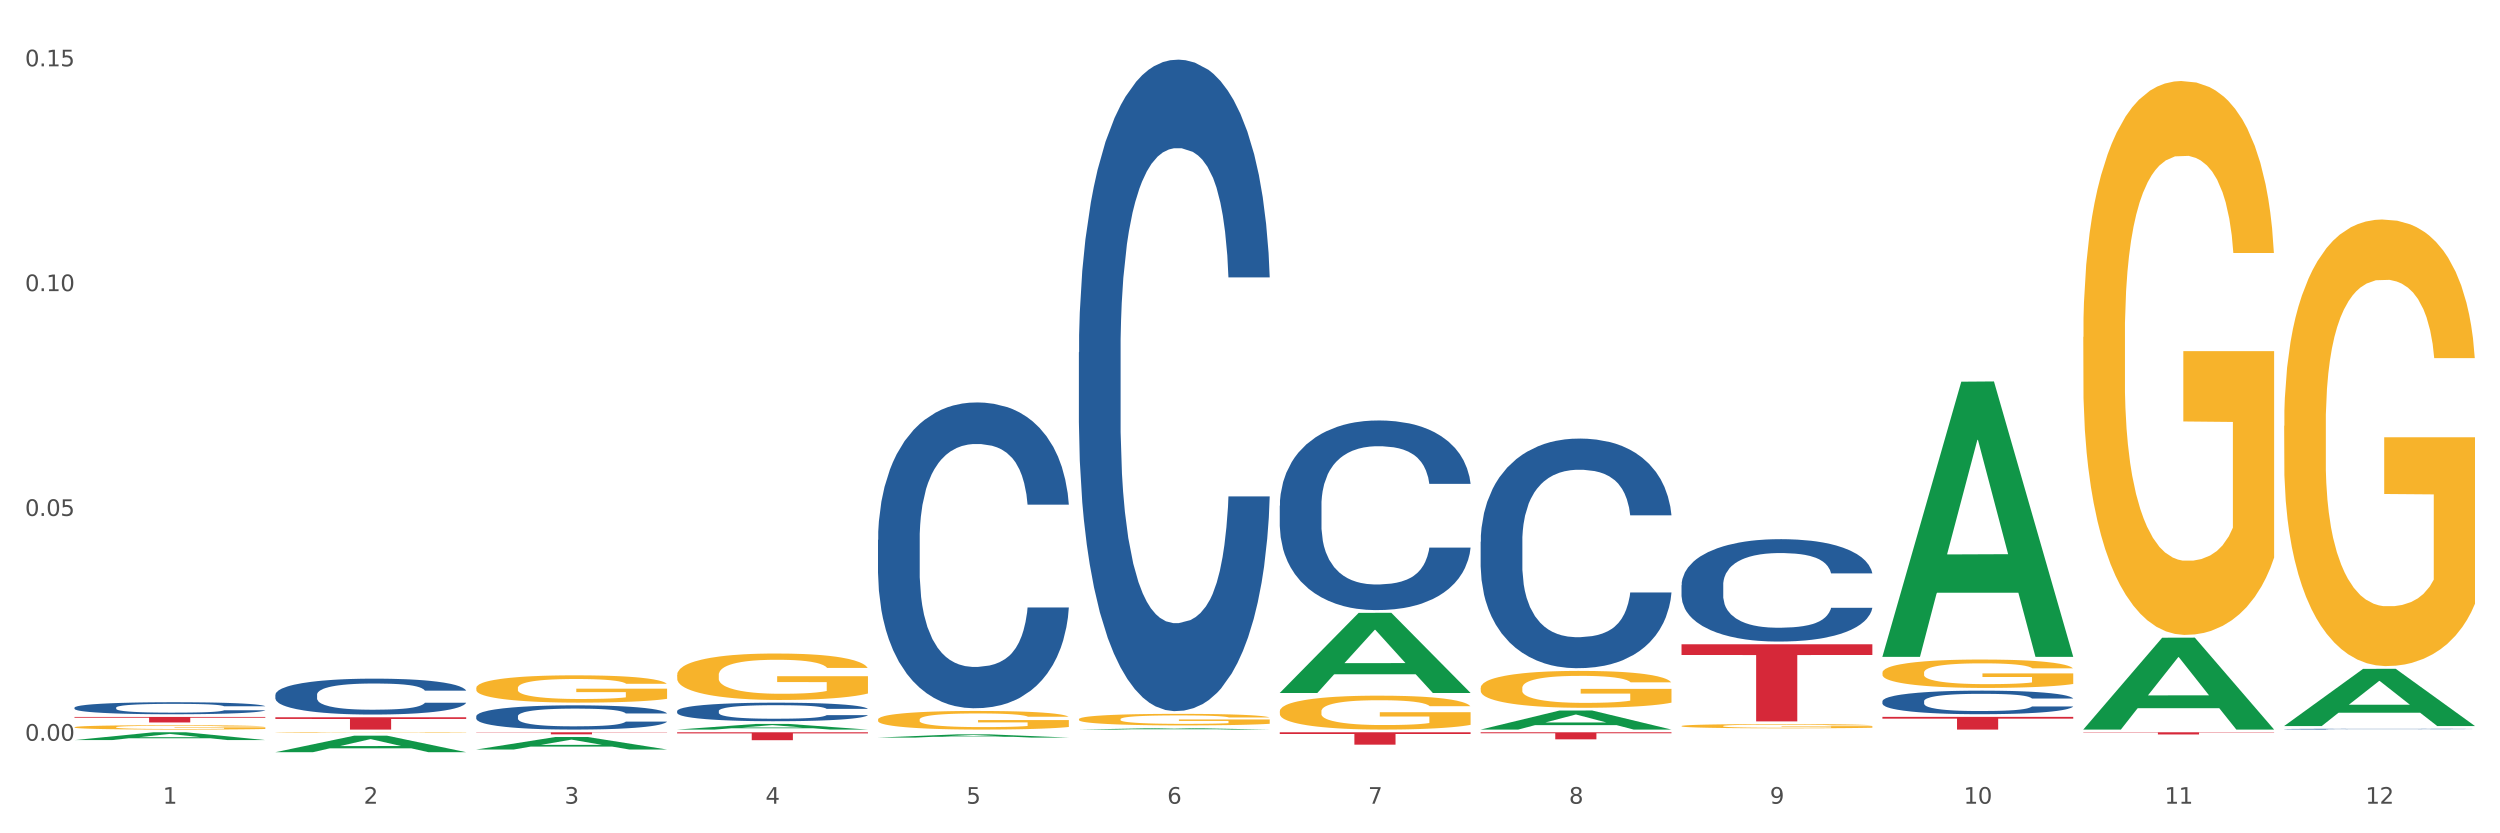 <?xml version="1.0" encoding="utf-8" standalone="no"?>
<!DOCTYPE svg PUBLIC "-//W3C//DTD SVG 1.1//EN"
  "http://www.w3.org/Graphics/SVG/1.1/DTD/svg11.dtd">
<svg xmlns:xlink="http://www.w3.org/1999/xlink" width="1080pt" height="360pt" viewBox="0 0 1080 360" xmlns="http://www.w3.org/2000/svg" version="1.1">
 <rect x="0" y="0" width="1080" height="360" fill="#333333" stroke="none"/>
 <defs>
  <style type="text/css">*{stroke-linejoin: round; stroke-linecap: butt}</style>
 </defs>
 <g id="figure_1">
  <g id="patch_1">
   <path d="M 0 360 
L 1080 360 
L 1080 0 
L 0 0 
z
" style="fill: #ffffff; stroke: #ffffff; stroke-linejoin: miter"/>
  </g>
  <g id="axes_1">
   <g id="matplotlib.axis_1">
    <g id="xtick_1">
     <g id="text_1">
      <!-- 1 -->
      <g style="fill: #4d4d4d" transform="translate(70.342 347.204) scale(0.096 -0.096)">
       <defs>
        <path id="DejaVuSans-31" d="M 794 531 
L 1825 531 
L 1825 4091 
L 703 3866 
L 703 4441 
L 1819 4666 
L 2450 4666 
L 2450 531 
L 3481 531 
L 3481 0 
L 794 0 
L 794 531 
z
" transform="scale(0.016)"/>
       </defs>
       <use xlink:href="#DejaVuSans-31"/>
      </g>
     </g>
    </g>
    <g id="xtick_2">
     <g id="text_2">
      <!-- 2 -->
      <g style="fill: #4d4d4d" transform="translate(157.122 347.204) scale(0.096 -0.096)">
       <defs>
        <path id="DejaVuSans-32" d="M 1228 531 
L 3431 531 
L 3431 0 
L 469 0 
L 469 531 
Q 828 903 1448 1529 
Q 2069 2156 2228 2338 
Q 2531 2678 2651 2914 
Q 2772 3150 2772 3378 
Q 2772 3750 2511 3984 
Q 2250 4219 1831 4219 
Q 1534 4219 1204 4116 
Q 875 4013 500 3803 
L 500 4441 
Q 881 4594 1212 4672 
Q 1544 4750 1819 4750 
Q 2544 4750 2975 4387 
Q 3406 4025 3406 3419 
Q 3406 3131 3298 2873 
Q 3191 2616 2906 2266 
Q 2828 2175 2409 1742 
Q 1991 1309 1228 531 
z
" transform="scale(0.016)"/>
       </defs>
       <use xlink:href="#DejaVuSans-32"/>
      </g>
     </g>
    </g>
    <g id="xtick_3">
     <g id="text_3">
      <!-- 3 -->
      <g style="fill: #4d4d4d" transform="translate(243.902 347.204) scale(0.096 -0.096)">
       <defs>
        <path id="DejaVuSans-33" d="M 2597 2516 
Q 3050 2419 3304 2112 
Q 3559 1806 3559 1356 
Q 3559 666 3084 287 
Q 2609 -91 1734 -91 
Q 1441 -91 1130 -33 
Q 819 25 488 141 
L 488 750 
Q 750 597 1062 519 
Q 1375 441 1716 441 
Q 2309 441 2620 675 
Q 2931 909 2931 1356 
Q 2931 1769 2642 2001 
Q 2353 2234 1838 2234 
L 1294 2234 
L 1294 2753 
L 1863 2753 
Q 2328 2753 2575 2939 
Q 2822 3125 2822 3475 
Q 2822 3834 2567 4026 
Q 2313 4219 1838 4219 
Q 1578 4219 1281 4162 
Q 984 4106 628 3988 
L 628 4550 
Q 988 4650 1302 4700 
Q 1616 4750 1894 4750 
Q 2613 4750 3031 4423 
Q 3450 4097 3450 3541 
Q 3450 3153 3228 2886 
Q 3006 2619 2597 2516 
z
" transform="scale(0.016)"/>
       </defs>
       <use xlink:href="#DejaVuSans-33"/>
      </g>
     </g>
    </g>
    <g id="xtick_4">
     <g id="text_4">
      <!-- 4 -->
      <g style="fill: #4d4d4d" transform="translate(330.683 347.204) scale(0.096 -0.096)">
       <defs>
        <path id="DejaVuSans-34" d="M 2419 4116 
L 825 1625 
L 2419 1625 
L 2419 4116 
z
M 2253 4666 
L 3047 4666 
L 3047 1625 
L 3713 1625 
L 3713 1100 
L 3047 1100 
L 3047 0 
L 2419 0 
L 2419 1100 
L 313 1100 
L 313 1709 
L 2253 4666 
z
" transform="scale(0.016)"/>
       </defs>
       <use xlink:href="#DejaVuSans-34"/>
      </g>
     </g>
    </g>
    <g id="xtick_5">
     <g id="text_5">
      <!-- 5 -->
      <g style="fill: #4d4d4d" transform="translate(417.463 347.204) scale(0.096 -0.096)">
       <defs>
        <path id="DejaVuSans-35" d="M 691 4666 
L 3169 4666 
L 3169 4134 
L 1269 4134 
L 1269 2991 
Q 1406 3038 1543 3061 
Q 1681 3084 1819 3084 
Q 2600 3084 3056 2656 
Q 3513 2228 3513 1497 
Q 3513 744 3044 326 
Q 2575 -91 1722 -91 
Q 1428 -91 1123 -41 
Q 819 9 494 109 
L 494 744 
Q 775 591 1075 516 
Q 1375 441 1709 441 
Q 2250 441 2565 725 
Q 2881 1009 2881 1497 
Q 2881 1984 2565 2268 
Q 2250 2553 1709 2553 
Q 1456 2553 1204 2497 
Q 953 2441 691 2322 
L 691 4666 
z
" transform="scale(0.016)"/>
       </defs>
       <use xlink:href="#DejaVuSans-35"/>
      </g>
     </g>
    </g>
    <g id="xtick_6">
     <g id="text_6">
      <!-- 6 -->
      <g style="fill: #4d4d4d" transform="translate(504.243 347.204) scale(0.096 -0.096)">
       <defs>
        <path id="DejaVuSans-36" d="M 2113 2584 
Q 1688 2584 1439 2293 
Q 1191 2003 1191 1497 
Q 1191 994 1439 701 
Q 1688 409 2113 409 
Q 2538 409 2786 701 
Q 3034 994 3034 1497 
Q 3034 2003 2786 2293 
Q 2538 2584 2113 2584 
z
M 3366 4563 
L 3366 3988 
Q 3128 4100 2886 4159 
Q 2644 4219 2406 4219 
Q 1781 4219 1451 3797 
Q 1122 3375 1075 2522 
Q 1259 2794 1537 2939 
Q 1816 3084 2150 3084 
Q 2853 3084 3261 2657 
Q 3669 2231 3669 1497 
Q 3669 778 3244 343 
Q 2819 -91 2113 -91 
Q 1303 -91 875 529 
Q 447 1150 447 2328 
Q 447 3434 972 4092 
Q 1497 4750 2381 4750 
Q 2619 4750 2861 4703 
Q 3103 4656 3366 4563 
z
" transform="scale(0.016)"/>
       </defs>
       <use xlink:href="#DejaVuSans-36"/>
      </g>
     </g>
    </g>
    <g id="xtick_7">
     <g id="text_7">
      <!-- 7 -->
      <g style="fill: #4d4d4d" transform="translate(591.024 347.204) scale(0.096 -0.096)">
       <defs>
        <path id="DejaVuSans-37" d="M 525 4666 
L 3525 4666 
L 3525 4397 
L 1831 0 
L 1172 0 
L 2766 4134 
L 525 4134 
L 525 4666 
z
" transform="scale(0.016)"/>
       </defs>
       <use xlink:href="#DejaVuSans-37"/>
      </g>
     </g>
    </g>
    <g id="xtick_8">
     <g id="text_8">
      <!-- 8 -->
      <g style="fill: #4d4d4d" transform="translate(677.804 347.204) scale(0.096 -0.096)">
       <defs>
        <path id="DejaVuSans-38" d="M 2034 2216 
Q 1584 2216 1326 1975 
Q 1069 1734 1069 1313 
Q 1069 891 1326 650 
Q 1584 409 2034 409 
Q 2484 409 2743 651 
Q 3003 894 3003 1313 
Q 3003 1734 2745 1975 
Q 2488 2216 2034 2216 
z
M 1403 2484 
Q 997 2584 770 2862 
Q 544 3141 544 3541 
Q 544 4100 942 4425 
Q 1341 4750 2034 4750 
Q 2731 4750 3128 4425 
Q 3525 4100 3525 3541 
Q 3525 3141 3298 2862 
Q 3072 2584 2669 2484 
Q 3125 2378 3379 2068 
Q 3634 1759 3634 1313 
Q 3634 634 3220 271 
Q 2806 -91 2034 -91 
Q 1263 -91 848 271 
Q 434 634 434 1313 
Q 434 1759 690 2068 
Q 947 2378 1403 2484 
z
M 1172 3481 
Q 1172 3119 1398 2916 
Q 1625 2713 2034 2713 
Q 2441 2713 2670 2916 
Q 2900 3119 2900 3481 
Q 2900 3844 2670 4047 
Q 2441 4250 2034 4250 
Q 1625 4250 1398 4047 
Q 1172 3844 1172 3481 
z
" transform="scale(0.016)"/>
       </defs>
       <use xlink:href="#DejaVuSans-38"/>
      </g>
     </g>
    </g>
    <g id="xtick_9">
     <g id="text_9">
      <!-- 9 -->
      <g style="fill: #4d4d4d" transform="translate(764.584 347.204) scale(0.096 -0.096)">
       <defs>
        <path id="DejaVuSans-39" d="M 703 97 
L 703 672 
Q 941 559 1184 500 
Q 1428 441 1663 441 
Q 2288 441 2617 861 
Q 2947 1281 2994 2138 
Q 2813 1869 2534 1725 
Q 2256 1581 1919 1581 
Q 1219 1581 811 2004 
Q 403 2428 403 3163 
Q 403 3881 828 4315 
Q 1253 4750 1959 4750 
Q 2769 4750 3195 4129 
Q 3622 3509 3622 2328 
Q 3622 1225 3098 567 
Q 2575 -91 1691 -91 
Q 1453 -91 1209 -44 
Q 966 3 703 97 
z
M 1959 2075 
Q 2384 2075 2632 2365 
Q 2881 2656 2881 3163 
Q 2881 3666 2632 3958 
Q 2384 4250 1959 4250 
Q 1534 4250 1286 3958 
Q 1038 3666 1038 3163 
Q 1038 2656 1286 2365 
Q 1534 2075 1959 2075 
z
" transform="scale(0.016)"/>
       </defs>
       <use xlink:href="#DejaVuSans-39"/>
      </g>
     </g>
    </g>
    <g id="xtick_10">
     <g id="text_10">
      <!-- 10 -->
      <g style="fill: #4d4d4d" transform="translate(848.311 347.204) scale(0.096 -0.096)">
       <defs>
        <path id="DejaVuSans-30" d="M 2034 4250 
Q 1547 4250 1301 3770 
Q 1056 3291 1056 2328 
Q 1056 1369 1301 889 
Q 1547 409 2034 409 
Q 2525 409 2770 889 
Q 3016 1369 3016 2328 
Q 3016 3291 2770 3770 
Q 2525 4250 2034 4250 
z
M 2034 4750 
Q 2819 4750 3233 4129 
Q 3647 3509 3647 2328 
Q 3647 1150 3233 529 
Q 2819 -91 2034 -91 
Q 1250 -91 836 529 
Q 422 1150 422 2328 
Q 422 3509 836 4129 
Q 1250 4750 2034 4750 
z
" transform="scale(0.016)"/>
       </defs>
       <use xlink:href="#DejaVuSans-31"/>
       <use xlink:href="#DejaVuSans-30" transform="translate(63.623 0)"/>
      </g>
     </g>
    </g>
    <g id="xtick_11">
     <g id="text_11">
      <!-- 11 -->
      <g style="fill: #4d4d4d" transform="translate(935.091 347.204) scale(0.096 -0.096)">
       <use xlink:href="#DejaVuSans-31"/>
       <use xlink:href="#DejaVuSans-31" transform="translate(63.623 0)"/>
      </g>
     </g>
    </g>
    <g id="xtick_12">
     <g id="text_12">
      <!-- 12 -->
      <g style="fill: #4d4d4d" transform="translate(1021.871 347.204) scale(0.096 -0.096)">
       <use xlink:href="#DejaVuSans-31"/>
       <use xlink:href="#DejaVuSans-32" transform="translate(63.623 0)"/>
      </g>
     </g>
    </g>
    <g id="xtick_13"/>
    <g id="xtick_14"/>
    <g id="xtick_15"/>
    <g id="xtick_16"/>
    <g id="xtick_17"/>
    <g id="xtick_18"/>
    <g id="xtick_19"/>
    <g id="xtick_20"/>
    <g id="xtick_21"/>
    <g id="xtick_22"/>
    <g id="xtick_23"/>
   </g>
   <g id="matplotlib.axis_2">
    <g id="ytick_1">
     <g id="text_13">
      <!-- 0.00 -->
      <g style="fill: #4d4d4d" transform="translate(10.8 319.992) scale(0.096 -0.096)">
       <defs>
        <path id="DejaVuSans-2e" d="M 684 794 
L 1344 794 
L 1344 0 
L 684 0 
L 684 794 
z
" transform="scale(0.016)"/>
       </defs>
       <use xlink:href="#DejaVuSans-30"/>
       <use xlink:href="#DejaVuSans-2e" transform="translate(63.623 0)"/>
       <use xlink:href="#DejaVuSans-30" transform="translate(95.41 0)"/>
       <use xlink:href="#DejaVuSans-30" transform="translate(159.033 0)"/>
      </g>
     </g>
    </g>
    <g id="ytick_2">
     <g id="text_14">
      <!-- 0.05 -->
      <g style="fill: #4d4d4d" transform="translate(10.8 222.879) scale(0.096 -0.096)">
       <use xlink:href="#DejaVuSans-30"/>
       <use xlink:href="#DejaVuSans-2e" transform="translate(63.623 0)"/>
       <use xlink:href="#DejaVuSans-30" transform="translate(95.41 0)"/>
       <use xlink:href="#DejaVuSans-35" transform="translate(159.033 0)"/>
      </g>
     </g>
    </g>
    <g id="ytick_3">
     <g id="text_15">
      <!-- 0.10 -->
      <g style="fill: #4d4d4d" transform="translate(10.8 125.766) scale(0.096 -0.096)">
       <use xlink:href="#DejaVuSans-30"/>
       <use xlink:href="#DejaVuSans-2e" transform="translate(63.623 0)"/>
       <use xlink:href="#DejaVuSans-31" transform="translate(95.41 0)"/>
       <use xlink:href="#DejaVuSans-30" transform="translate(159.033 0)"/>
      </g>
     </g>
    </g>
    <g id="ytick_4">
     <g id="text_16">
      <!-- 0.15 -->
      <g style="fill: #4d4d4d" transform="translate(10.8 28.653) scale(0.096 -0.096)">
       <use xlink:href="#DejaVuSans-30"/>
       <use xlink:href="#DejaVuSans-2e" transform="translate(63.623 0)"/>
       <use xlink:href="#DejaVuSans-31" transform="translate(95.41 0)"/>
       <use xlink:href="#DejaVuSans-35" transform="translate(159.033 0)"/>
      </g>
     </g>
    </g>
    <g id="ytick_5"/>
    <g id="ytick_6"/>
    <g id="ytick_7"/>
   </g>
   <g id="PolyCollection_1">
    <path d="M 32.175 319.711 
L 32.26 319.708 
L 66.256 316.348 
L 80.365 316.344 
L 114.616 319.717 
L 98.298 319.717 
L 90.904 318.932 
L 55.803 318.932 
L 55.548 318.944 
L 48.408 319.717 
L 32.175 319.717 
L 32.175 319.711 
L 60.222 318.463 
L 86.484 318.46 
L 73.481 317.063 
L 73.311 317.057 
L 73.141 317.066 
L 60.137 318.46 
L 60.222 318.463 
L 32.175 319.711 
z
" clip-path="url(#p83cc2baa37)" style="fill: #109648"/>
    <path d="M 292.516 307.158 
L 292.613 307.151 
L 292.613 306.945 
L 292.906 306.667 
L 293.978 306.154 
L 295.342 305.766 
L 297.681 305.312 
L 298.948 305.122 
L 300.604 304.909 
L 304.015 304.565 
L 307.913 304.272 
L 310.641 304.111 
L 312.688 304.008 
L 317.268 303.825 
L 319.899 303.745 
L 322.628 303.679 
L 324.966 303.635 
L 328.864 303.583 
L 331.983 303.562 
L 335.588 303.554 
L 338.609 303.562 
L 342.604 303.591 
L 348.451 303.679 
L 350.693 303.73 
L 353.714 303.818 
L 356.832 303.935 
L 359.366 304.052 
L 362.289 304.221 
L 365.31 304.44 
L 368.233 304.719 
L 370.28 304.975 
L 371.936 305.246 
L 373.398 305.576 
L 374.47 305.935 
L 374.957 306.235 
L 357.124 306.235 
L 356.637 305.964 
L 355.663 305.671 
L 354.688 305.473 
L 353.616 305.312 
L 351.96 305.129 
L 350.498 305.012 
L 348.062 304.873 
L 345.82 304.785 
L 343.969 304.733 
L 341.727 304.689 
L 336.952 304.646 
L 333.542 304.646 
L 331.398 304.66 
L 328.767 304.697 
L 326.525 304.748 
L 323.894 304.836 
L 321.848 304.931 
L 319.802 305.056 
L 318.632 305.144 
L 316.878 305.305 
L 315.709 305.437 
L 314.15 305.664 
L 313.273 305.825 
L 311.713 306.242 
L 311.031 306.55 
L 310.739 306.762 
L 310.544 306.997 
L 310.544 308.139 
L 311.129 308.652 
L 311.616 308.872 
L 312.395 309.121 
L 313.857 309.443 
L 316.001 309.758 
L 318.242 309.985 
L 320.094 310.124 
L 321.848 310.227 
L 323.602 310.307 
L 325.746 310.381 
L 327.5 310.425 
L 330.131 310.469 
L 333.249 310.491 
L 335.686 310.491 
L 340.655 310.454 
L 342.897 310.417 
L 345.041 310.366 
L 347.379 310.285 
L 349.231 310.198 
L 350.303 310.132 
L 352.057 309.992 
L 353.421 309.846 
L 354.591 309.678 
L 355.37 309.531 
L 356.247 309.311 
L 356.929 309.062 
L 357.124 308.93 
L 374.957 308.93 
L 374.568 309.194 
L 373.885 309.45 
L 372.521 309.795 
L 371.449 309.992 
L 369.793 310.234 
L 368.038 310.439 
L 365.602 310.666 
L 363.361 310.835 
L 361.022 310.981 
L 358.489 311.113 
L 353.908 311.296 
L 352.252 311.348 
L 348.744 311.435 
L 346.015 311.487 
L 342.02 311.538 
L 337.927 311.567 
L 333.639 311.575 
L 329.839 311.56 
L 325.648 311.516 
L 323.017 311.472 
L 320.094 311.406 
L 316.683 311.304 
L 313.467 311.179 
L 310.447 311.033 
L 307.621 310.864 
L 304.989 310.674 
L 301.579 310.359 
L 299.045 310.051 
L 297.194 309.765 
L 295.927 309.524 
L 294.66 309.216 
L 293.978 309.004 
L 292.906 308.491 
L 292.516 308.015 
L 292.516 307.158 
z
" clip-path="url(#p83cc2baa37)" style="fill: #255c99"/>
    <path d="M 205.736 309.411 
L 205.833 309.401 
L 205.833 309.133 
L 206.125 308.77 
L 207.197 308.1 
L 208.562 307.592 
L 210.9 306.999 
L 212.167 306.75 
L 213.824 306.473 
L 217.235 306.023 
L 221.133 305.64 
L 223.861 305.429 
L 225.907 305.295 
L 230.488 305.056 
L 233.119 304.951 
L 235.847 304.865 
L 238.186 304.807 
L 242.084 304.74 
L 245.202 304.711 
L 248.808 304.702 
L 251.829 304.711 
L 255.824 304.75 
L 261.671 304.865 
L 263.912 304.932 
L 266.933 305.046 
L 270.052 305.2 
L 272.585 305.353 
L 275.509 305.573 
L 278.53 305.86 
L 281.453 306.224 
L 283.499 306.559 
L 285.156 306.913 
L 286.618 307.343 
L 287.69 307.812 
L 288.177 308.205 
L 270.344 308.205 
L 269.857 307.851 
L 268.882 307.468 
L 267.908 307.209 
L 266.836 306.999 
L 265.179 306.76 
L 263.717 306.607 
L 261.281 306.425 
L 259.04 306.31 
L 257.188 306.243 
L 254.947 306.185 
L 250.172 306.128 
L 246.761 306.128 
L 244.618 306.147 
L 241.986 306.195 
L 239.745 306.262 
L 237.114 306.377 
L 235.068 306.501 
L 233.021 306.664 
L 231.852 306.779 
L 230.098 306.989 
L 228.928 307.162 
L 227.369 307.458 
L 226.492 307.669 
L 224.933 308.214 
L 224.251 308.616 
L 223.959 308.894 
L 223.764 309.2 
L 223.764 310.693 
L 224.348 311.363 
L 224.836 311.65 
L 225.615 311.976 
L 227.077 312.397 
L 229.221 312.808 
L 231.462 313.105 
L 233.314 313.287 
L 235.068 313.421 
L 236.822 313.526 
L 238.966 313.622 
L 240.72 313.679 
L 243.351 313.737 
L 246.469 313.766 
L 248.905 313.766 
L 253.875 313.718 
L 256.116 313.67 
L 258.26 313.603 
L 260.599 313.498 
L 262.451 313.383 
L 263.523 313.297 
L 265.277 313.115 
L 266.641 312.923 
L 267.81 312.703 
L 268.59 312.512 
L 269.467 312.225 
L 270.149 311.899 
L 270.344 311.727 
L 288.177 311.727 
L 287.787 312.072 
L 287.105 312.406 
L 285.741 312.856 
L 284.669 313.115 
L 283.012 313.431 
L 281.258 313.699 
L 278.822 313.995 
L 276.581 314.215 
L 274.242 314.407 
L 271.708 314.579 
L 267.128 314.818 
L 265.472 314.885 
L 261.963 315 
L 259.235 315.067 
L 255.239 315.134 
L 251.147 315.172 
L 246.859 315.182 
L 243.058 315.163 
L 238.868 315.105 
L 236.237 315.048 
L 233.314 314.962 
L 229.903 314.828 
L 226.687 314.665 
L 223.666 314.474 
L 220.84 314.254 
L 218.209 314.005 
L 214.798 313.593 
L 212.265 313.191 
L 210.413 312.818 
L 209.146 312.502 
L 207.88 312.1 
L 207.197 311.823 
L 206.125 311.153 
L 205.736 310.531 
L 205.736 309.411 
z
" clip-path="url(#p83cc2baa37)" style="fill: #255c99"/>
    <path d="M 118.955 300.144 
L 119.053 300.13 
L 119.053 299.734 
L 119.345 299.195 
L 120.417 298.203 
L 121.781 297.452 
L 124.12 296.574 
L 125.387 296.206 
L 127.044 295.795 
L 130.454 295.129 
L 134.352 294.562 
L 137.081 294.25 
L 139.127 294.052 
L 143.707 293.698 
L 146.338 293.542 
L 149.067 293.414 
L 151.406 293.329 
L 155.304 293.23 
L 158.422 293.188 
L 162.028 293.174 
L 165.048 293.188 
L 169.044 293.244 
L 174.891 293.414 
L 177.132 293.514 
L 180.153 293.684 
L 183.271 293.91 
L 185.805 294.137 
L 188.728 294.463 
L 191.749 294.888 
L 194.673 295.426 
L 196.719 295.922 
L 198.376 296.446 
L 199.837 297.084 
L 200.909 297.778 
L 201.397 298.359 
L 183.564 298.359 
L 183.076 297.835 
L 182.102 297.268 
L 181.127 296.886 
L 180.055 296.574 
L 178.399 296.22 
L 176.937 295.993 
L 174.501 295.724 
L 172.26 295.554 
L 170.408 295.455 
L 168.167 295.37 
L 163.392 295.285 
L 159.981 295.285 
L 157.837 295.313 
L 155.206 295.384 
L 152.965 295.483 
L 150.334 295.653 
L 148.287 295.837 
L 146.241 296.078 
L 145.071 296.248 
L 143.317 296.56 
L 142.148 296.815 
L 140.589 297.254 
L 139.712 297.566 
L 138.153 298.373 
L 137.471 298.968 
L 137.178 299.379 
L 136.983 299.833 
L 136.983 302.043 
L 137.568 303.035 
L 138.055 303.46 
L 138.835 303.942 
L 140.297 304.565 
L 142.44 305.174 
L 144.682 305.613 
L 146.533 305.883 
L 148.287 306.081 
L 150.041 306.237 
L 152.185 306.378 
L 153.939 306.464 
L 156.57 306.549 
L 159.689 306.591 
L 162.125 306.591 
L 167.095 306.52 
L 169.336 306.449 
L 171.48 306.35 
L 173.819 306.194 
L 175.67 306.024 
L 176.742 305.897 
L 178.496 305.628 
L 179.861 305.344 
L 181.03 305.018 
L 181.81 304.735 
L 182.687 304.31 
L 183.369 303.828 
L 183.564 303.573 
L 201.397 303.573 
L 201.007 304.083 
L 200.325 304.579 
L 198.96 305.245 
L 197.889 305.628 
L 196.232 306.095 
L 194.478 306.492 
L 192.042 306.931 
L 189.8 307.257 
L 187.462 307.54 
L 184.928 307.795 
L 180.348 308.15 
L 178.691 308.249 
L 175.183 308.419 
L 172.454 308.518 
L 168.459 308.617 
L 164.366 308.674 
L 160.079 308.688 
L 156.278 308.66 
L 152.088 308.575 
L 149.457 308.49 
L 146.533 308.362 
L 143.123 308.164 
L 139.907 307.923 
L 136.886 307.639 
L 134.06 307.314 
L 131.429 306.945 
L 128.018 306.336 
L 125.484 305.741 
L 123.633 305.188 
L 122.366 304.721 
L 121.099 304.126 
L 120.417 303.715 
L 119.345 302.723 
L 118.955 301.802 
L 118.955 300.144 
z
" clip-path="url(#p83cc2baa37)" style="fill: #255c99"/>
    <path d="M 32.175 305.698 
L 32.272 305.693 
L 32.272 305.56 
L 32.565 305.379 
L 33.637 305.047 
L 35.001 304.795 
L 37.34 304.501 
L 38.607 304.377 
L 40.263 304.239 
L 43.674 304.016 
L 47.572 303.826 
L 50.3 303.722 
L 52.347 303.655 
L 56.927 303.536 
L 59.558 303.484 
L 62.287 303.441 
L 64.625 303.413 
L 68.523 303.379 
L 71.642 303.365 
L 75.247 303.36 
L 78.268 303.365 
L 82.263 303.384 
L 88.11 303.441 
L 90.352 303.474 
L 93.373 303.531 
L 96.491 303.608 
L 99.025 303.684 
L 101.948 303.793 
L 104.969 303.935 
L 107.892 304.116 
L 109.939 304.282 
L 111.595 304.458 
L 113.057 304.672 
L 114.129 304.904 
L 114.616 305.099 
L 96.783 305.099 
L 96.296 304.923 
L 95.322 304.733 
L 94.347 304.605 
L 93.275 304.501 
L 91.619 304.382 
L 90.157 304.306 
L 87.721 304.216 
L 85.479 304.159 
L 83.628 304.125 
L 81.386 304.097 
L 76.611 304.068 
L 73.201 304.068 
L 71.057 304.078 
L 68.426 304.102 
L 66.184 304.135 
L 63.553 304.192 
L 61.507 304.254 
L 59.461 304.334 
L 58.291 304.391 
L 56.537 304.496 
L 55.368 304.581 
L 53.809 304.729 
L 52.932 304.833 
L 51.372 305.104 
L 50.69 305.303 
L 50.398 305.441 
L 50.203 305.593 
L 50.203 306.334 
L 50.788 306.667 
L 51.275 306.809 
L 52.054 306.971 
L 53.516 307.18 
L 55.66 307.384 
L 57.901 307.531 
L 59.753 307.621 
L 61.507 307.688 
L 63.261 307.74 
L 65.405 307.788 
L 67.159 307.816 
L 69.79 307.845 
L 72.908 307.859 
L 75.345 307.859 
L 80.314 307.835 
L 82.556 307.811 
L 84.7 307.778 
L 87.038 307.726 
L 88.89 307.669 
L 89.962 307.626 
L 91.716 307.536 
L 93.08 307.441 
L 94.25 307.332 
L 95.029 307.237 
L 95.906 307.094 
L 96.588 306.933 
L 96.783 306.847 
L 114.616 306.847 
L 114.227 307.018 
L 113.544 307.184 
L 112.18 307.408 
L 111.108 307.536 
L 109.452 307.693 
L 107.697 307.826 
L 105.261 307.973 
L 103.02 308.082 
L 100.681 308.177 
L 98.148 308.263 
L 93.567 308.382 
L 91.911 308.415 
L 88.403 308.472 
L 85.674 308.505 
L 81.679 308.538 
L 77.586 308.557 
L 73.298 308.562 
L 69.498 308.553 
L 65.307 308.524 
L 62.676 308.496 
L 59.753 308.453 
L 56.342 308.386 
L 53.126 308.306 
L 50.105 308.211 
L 47.279 308.101 
L 44.648 307.978 
L 41.238 307.773 
L 38.704 307.574 
L 36.853 307.389 
L 35.586 307.232 
L 34.319 307.032 
L 33.637 306.895 
L 32.565 306.562 
L 32.175 306.253 
L 32.175 305.698 
z
" clip-path="url(#p83cc2baa37)" style="fill: #255c99"/>
    <path d="M 32.175 314.16 
L 32.272 314.158 
L 32.272 314.095 
L 32.467 314.041 
L 33.44 313.911 
L 34.9 313.804 
L 35.971 313.746 
L 37.042 313.699 
L 38.307 313.653 
L 39.864 313.604 
L 42.687 313.533 
L 44.439 313.496 
L 46.58 313.458 
L 50.474 313.403 
L 53.296 313.371 
L 56.216 313.345 
L 60.986 313.314 
L 64.1 313.3 
L 67.41 313.29 
L 71.4 313.283 
L 74.418 313.281 
L 81.036 313.286 
L 86.682 313.302 
L 89.407 313.314 
L 92.911 313.335 
L 94.76 313.349 
L 97.778 313.377 
L 100.892 313.413 
L 103.034 313.444 
L 106.246 313.503 
L 108.679 313.562 
L 110.918 313.635 
L 112.086 313.686 
L 112.962 313.732 
L 113.74 313.786 
L 114.519 313.871 
L 96.999 313.871 
L 96.318 313.811 
L 95.247 313.753 
L 93.69 313.698 
L 92.327 313.663 
L 89.991 313.62 
L 87.85 313.592 
L 85.611 313.571 
L 82.886 313.554 
L 80.744 313.545 
L 77.727 313.538 
L 71.79 313.54 
L 67.799 313.554 
L 65.074 313.571 
L 63.322 313.587 
L 61.764 313.604 
L 60.012 313.628 
L 57.968 313.665 
L 56.508 313.698 
L 55.048 313.739 
L 53.88 313.781 
L 52.81 313.83 
L 51.934 313.882 
L 51.252 313.936 
L 50.668 314.002 
L 50.182 314.111 
L 50.182 314.349 
L 50.376 314.403 
L 50.863 314.474 
L 51.447 314.528 
L 52.42 314.592 
L 53.296 314.635 
L 54.951 314.698 
L 56.8 314.75 
L 58.26 314.783 
L 59.72 314.811 
L 62.251 314.849 
L 65.074 314.88 
L 67.507 314.899 
L 70.816 314.916 
L 73.055 314.923 
L 75.002 314.927 
L 79.771 314.927 
L 83.178 314.922 
L 86.974 314.909 
L 89.894 314.894 
L 92.327 314.875 
L 95.052 314.844 
L 96.804 314.814 
L 96.804 314.451 
L 75.391 314.449 
L 75.391 314.208 
L 114.616 314.208 
L 114.616 314.916 
L 112.962 314.953 
L 111.112 314.986 
L 109.166 315.015 
L 106.246 315.052 
L 102.742 315.087 
L 99.627 315.111 
L 96.318 315.132 
L 92.424 315.151 
L 87.363 315.168 
L 84.248 315.175 
L 80.355 315.18 
L 75.78 315.182 
L 71.79 315.179 
L 67.896 315.17 
L 63.808 315.154 
L 59.818 315.132 
L 56.8 315.109 
L 53.783 315.081 
L 50.571 315.045 
L 48.04 315.01 
L 46.094 314.979 
L 43.952 314.939 
L 41.616 314.887 
L 39.864 314.84 
L 38.307 314.791 
L 36.652 314.729 
L 35.484 314.675 
L 34.316 314.607 
L 33.635 314.557 
L 32.856 314.479 
L 32.272 314.37 
L 32.175 314.16 
z
" clip-path="url(#p83cc2baa37)" style="fill: #f7b32b"/>
    <path d="M 32.175 309.724 
L 114.616 309.724 
L 114.616 310.057 
L 82.187 310.059 
L 82.187 312.119 
L 64.409 312.119 
L 64.409 310.059 
L 32.175 310.057 
L 32.175 309.727 
L 32.175 309.724 
z
" clip-path="url(#p83cc2baa37)" style="fill: #d62839"/>
    <path d="M 118.955 309.85 
L 201.397 309.85 
L 201.397 310.591 
L 168.967 310.596 
L 168.967 315.182 
L 151.189 315.182 
L 151.189 310.596 
L 118.955 310.591 
L 118.955 309.855 
L 118.955 309.85 
z
" clip-path="url(#p83cc2baa37)" style="fill: #d62839"/>
    <path d="M 205.736 297.192 
L 205.833 297.181 
L 205.833 296.793 
L 206.028 296.459 
L 207.001 295.65 
L 208.461 294.982 
L 209.532 294.627 
L 210.602 294.336 
L 211.868 294.045 
L 213.425 293.743 
L 216.248 293.301 
L 218 293.075 
L 220.141 292.838 
L 224.034 292.493 
L 226.857 292.299 
L 229.777 292.137 
L 234.546 291.943 
L 237.661 291.857 
L 240.97 291.792 
L 244.961 291.749 
L 247.978 291.738 
L 254.597 291.771 
L 260.242 291.868 
L 262.968 291.943 
L 266.472 292.072 
L 268.321 292.159 
L 271.338 292.331 
L 274.453 292.557 
L 276.594 292.751 
L 279.806 293.118 
L 282.24 293.484 
L 284.478 293.937 
L 285.646 294.249 
L 286.522 294.54 
L 287.301 294.875 
L 288.08 295.403 
L 270.56 295.403 
L 269.878 295.025 
L 268.808 294.67 
L 267.25 294.325 
L 265.888 294.109 
L 263.552 293.84 
L 261.41 293.667 
L 259.172 293.538 
L 256.446 293.43 
L 254.305 293.376 
L 251.288 293.333 
L 245.35 293.344 
L 241.36 293.43 
L 238.634 293.538 
L 236.882 293.635 
L 235.325 293.743 
L 233.573 293.894 
L 231.529 294.12 
L 230.069 294.325 
L 228.609 294.584 
L 227.441 294.842 
L 226.37 295.144 
L 225.494 295.467 
L 224.813 295.801 
L 224.229 296.211 
L 223.742 296.89 
L 223.742 298.366 
L 223.937 298.701 
L 224.424 299.142 
L 225.008 299.476 
L 225.981 299.875 
L 226.857 300.145 
L 228.512 300.533 
L 230.361 300.856 
L 231.821 301.061 
L 233.281 301.233 
L 235.812 301.47 
L 238.634 301.664 
L 241.068 301.783 
L 244.377 301.891 
L 246.616 301.934 
L 248.562 301.955 
L 253.332 301.955 
L 256.738 301.923 
L 260.534 301.848 
L 263.454 301.751 
L 265.888 301.632 
L 268.613 301.438 
L 270.365 301.255 
L 270.365 299.002 
L 248.952 298.991 
L 248.952 297.493 
L 288.177 297.493 
L 288.177 301.891 
L 286.522 302.117 
L 284.673 302.322 
L 282.726 302.505 
L 279.806 302.731 
L 276.302 302.947 
L 273.188 303.098 
L 269.878 303.227 
L 265.985 303.346 
L 260.924 303.453 
L 257.809 303.496 
L 253.916 303.529 
L 249.341 303.54 
L 245.35 303.518 
L 241.457 303.464 
L 237.369 303.367 
L 233.378 303.227 
L 230.361 303.087 
L 227.344 302.914 
L 224.132 302.688 
L 221.601 302.473 
L 219.654 302.279 
L 217.513 302.031 
L 215.177 301.707 
L 213.425 301.416 
L 211.868 301.115 
L 210.213 300.727 
L 209.045 300.393 
L 207.877 299.972 
L 207.196 299.66 
L 206.417 299.175 
L 205.833 298.496 
L 205.736 297.192 
z
" clip-path="url(#p83cc2baa37)" style="fill: #f7b32b"/>
    <path d="M 292.516 316.344 
L 374.957 316.344 
L 374.957 316.819 
L 342.528 316.822 
L 342.528 319.757 
L 324.75 319.757 
L 324.75 316.822 
L 292.516 316.819 
L 292.516 316.348 
L 292.516 316.344 
z
" clip-path="url(#p83cc2baa37)" style="fill: #d62839"/>
    <path d="M 552.857 316.344 
L 635.298 316.344 
L 635.298 317.087 
L 602.869 317.092 
L 602.869 321.688 
L 585.091 321.688 
L 585.091 317.092 
L 552.857 317.087 
L 552.857 316.349 
L 552.857 316.344 
z
" clip-path="url(#p83cc2baa37)" style="fill: #d62839"/>
    <path d="M 639.637 316.344 
L 722.079 316.344 
L 722.079 316.768 
L 689.649 316.771 
L 689.649 319.392 
L 671.872 319.392 
L 671.872 316.771 
L 639.637 316.768 
L 639.637 316.347 
L 639.637 316.344 
z
" clip-path="url(#p83cc2baa37)" style="fill: #d62839"/>
    <path d="M 726.418 278.319 
L 808.859 278.319 
L 808.859 282.948 
L 776.429 282.98 
L 776.429 311.631 
L 758.652 311.631 
L 758.652 282.98 
L 726.418 282.948 
L 726.418 278.35 
L 726.418 278.319 
z
" clip-path="url(#p83cc2baa37)" style="fill: #d62839"/>
    <path d="M 813.198 309.7 
L 895.639 309.7 
L 895.639 310.462 
L 863.21 310.467 
L 863.21 315.182 
L 845.432 315.182 
L 845.432 310.467 
L 813.198 310.462 
L 813.198 309.706 
L 813.198 309.7 
z
" clip-path="url(#p83cc2baa37)" style="fill: #d62839"/>
    <path d="M 899.978 316.344 
L 982.42 316.344 
L 982.42 316.474 
L 949.99 316.475 
L 949.99 317.275 
L 932.213 317.275 
L 932.213 316.475 
L 899.978 316.474 
L 899.978 316.345 
L 899.978 316.344 
z
" clip-path="url(#p83cc2baa37)" style="fill: #d62839"/>
    <path d="M 986.759 183.977 
L 986.856 183.8 
L 986.856 177.457 
L 987.051 171.995 
L 988.024 158.78 
L 989.484 147.855 
L 990.555 142.04 
L 991.625 137.283 
L 992.891 132.525 
L 994.448 127.592 
L 997.271 120.367 
L 999.023 116.667 
L 1001.164 112.791 
L 1005.057 107.152 
L 1007.88 103.981 
L 1010.8 101.337 
L 1015.569 98.166 
L 1018.684 96.756 
L 1021.993 95.699 
L 1025.984 94.994 
L 1029.001 94.818 
L 1035.62 95.347 
L 1041.265 96.932 
L 1043.991 98.166 
L 1047.495 100.28 
L 1049.344 101.69 
L 1052.361 104.509 
L 1055.476 108.209 
L 1057.617 111.381 
L 1060.829 117.372 
L 1063.263 123.363 
L 1065.501 130.763 
L 1066.669 135.873 
L 1067.545 140.631 
L 1068.324 146.093 
L 1069.103 154.727 
L 1051.583 154.727 
L 1050.901 148.56 
L 1049.831 142.745 
L 1048.273 137.107 
L 1046.911 133.583 
L 1044.575 129.178 
L 1042.433 126.358 
L 1040.195 124.244 
L 1037.469 122.482 
L 1035.328 121.601 
L 1032.311 120.896 
L 1026.373 121.072 
L 1022.383 122.482 
L 1019.657 124.244 
L 1017.905 125.83 
L 1016.348 127.592 
L 1014.596 130.059 
L 1012.552 133.759 
L 1011.092 137.107 
L 1009.632 141.335 
L 1008.464 145.564 
L 1007.393 150.498 
L 1006.517 155.784 
L 1005.836 161.246 
L 1005.252 167.942 
L 1004.765 179.043 
L 1004.765 203.183 
L 1004.96 208.645 
L 1005.447 215.869 
L 1006.031 221.332 
L 1007.004 227.851 
L 1007.88 232.256 
L 1009.535 238.599 
L 1011.384 243.885 
L 1012.844 247.233 
L 1014.304 250.053 
L 1016.835 253.929 
L 1019.657 257.101 
L 1022.091 259.039 
L 1025.4 260.801 
L 1027.639 261.506 
L 1029.585 261.858 
L 1034.355 261.858 
L 1037.761 261.33 
L 1041.557 260.096 
L 1044.477 258.51 
L 1046.911 256.572 
L 1049.636 253.4 
L 1051.388 250.405 
L 1051.388 213.579 
L 1029.975 213.402 
L 1029.975 188.91 
L 1069.2 188.91 
L 1069.2 260.801 
L 1067.545 264.501 
L 1065.696 267.849 
L 1063.749 270.844 
L 1060.829 274.545 
L 1057.325 278.069 
L 1054.211 280.536 
L 1050.901 282.65 
L 1047.008 284.588 
L 1041.947 286.35 
L 1038.832 287.055 
L 1034.939 287.584 
L 1030.364 287.76 
L 1026.373 287.408 
L 1022.48 286.527 
L 1018.392 284.941 
L 1014.401 282.65 
L 1011.384 280.359 
L 1008.367 277.54 
L 1005.155 273.84 
L 1002.624 270.316 
L 1000.677 267.144 
L 998.536 263.092 
L 996.2 257.805 
L 994.448 253.048 
L 992.891 248.114 
L 991.236 241.771 
L 990.068 236.309 
L 988.9 229.437 
L 988.219 224.327 
L 987.44 216.398 
L 986.856 205.297 
L 986.759 183.977 
z
" clip-path="url(#p83cc2baa37)" style="fill: #f7b32b"/>
    <path d="M 899.978 145.572 
L 900.076 145.354 
L 900.076 137.486 
L 900.27 130.712 
L 901.244 114.321 
L 902.704 100.772 
L 903.774 93.56 
L 904.845 87.659 
L 906.11 81.759 
L 907.668 75.639 
L 910.49 66.679 
L 912.242 62.09 
L 914.384 57.282 
L 918.277 50.289 
L 921.1 46.355 
L 924.02 43.077 
L 928.789 39.143 
L 931.904 37.395 
L 935.213 36.084 
L 939.204 35.209 
L 942.221 34.991 
L 948.84 35.647 
L 954.485 37.613 
L 957.21 39.143 
L 960.714 41.766 
L 962.564 43.514 
L 965.581 47.011 
L 968.696 51.6 
L 970.837 55.534 
L 974.049 62.964 
L 976.482 70.394 
L 978.721 79.573 
L 979.889 85.911 
L 980.765 91.811 
L 981.544 98.586 
L 982.322 109.295 
L 964.802 109.295 
L 964.121 101.646 
L 963.05 94.434 
L 961.493 87.441 
L 960.13 83.07 
L 957.794 77.606 
L 955.653 74.11 
L 953.414 71.487 
L 950.689 69.302 
L 948.548 68.209 
L 945.53 67.335 
L 939.593 67.553 
L 935.602 69.302 
L 932.877 71.487 
L 931.125 73.454 
L 929.568 75.639 
L 927.816 78.699 
L 925.772 83.288 
L 924.312 87.441 
L 922.852 92.686 
L 921.684 97.931 
L 920.613 104.05 
L 919.737 110.606 
L 919.056 117.381 
L 918.472 125.685 
L 917.985 139.453 
L 917.985 169.393 
L 918.18 176.168 
L 918.666 185.128 
L 919.25 191.903 
L 920.224 199.989 
L 921.1 205.452 
L 922.754 213.32 
L 924.604 219.876 
L 926.064 224.028 
L 927.524 227.525 
L 930.054 232.333 
L 932.877 236.267 
L 935.31 238.671 
L 938.62 240.856 
L 940.858 241.73 
L 942.805 242.167 
L 947.574 242.167 
L 950.981 241.512 
L 954.777 239.982 
L 957.697 238.015 
L 960.13 235.611 
L 962.856 231.677 
L 964.608 227.962 
L 964.608 182.287 
L 943.194 182.069 
L 943.194 151.691 
L 982.42 151.691 
L 982.42 240.856 
L 980.765 245.445 
L 978.916 249.598 
L 976.969 253.313 
L 974.049 257.902 
L 970.545 262.273 
L 967.43 265.332 
L 964.121 267.955 
L 960.228 270.359 
L 955.166 272.544 
L 952.052 273.418 
L 948.158 274.074 
L 943.584 274.293 
L 939.593 273.856 
L 935.7 272.763 
L 931.612 270.796 
L 927.621 267.955 
L 924.604 265.114 
L 921.586 261.617 
L 918.374 257.028 
L 915.844 252.657 
L 913.897 248.723 
L 911.756 243.697 
L 909.42 237.141 
L 907.668 231.24 
L 906.11 225.121 
L 904.456 217.254 
L 903.288 210.479 
L 902.12 201.956 
L 901.438 195.618 
L 900.66 185.784 
L 900.076 172.016 
L 899.978 145.572 
z
" clip-path="url(#p83cc2baa37)" style="fill: #f7b32b"/>
    <path d="M 813.198 290.587 
L 813.295 290.576 
L 813.295 290.172 
L 813.49 289.825 
L 814.463 288.984 
L 815.923 288.289 
L 816.994 287.919 
L 818.065 287.617 
L 819.33 287.314 
L 820.887 287 
L 823.71 286.541 
L 825.462 286.305 
L 827.603 286.059 
L 831.497 285.7 
L 834.319 285.498 
L 837.239 285.33 
L 842.009 285.128 
L 845.123 285.039 
L 848.433 284.971 
L 852.423 284.926 
L 855.441 284.915 
L 862.059 284.949 
L 867.705 285.05 
L 870.43 285.128 
L 873.934 285.263 
L 875.783 285.352 
L 878.801 285.532 
L 881.915 285.767 
L 884.057 285.969 
L 887.269 286.35 
L 889.702 286.731 
L 891.941 287.202 
L 893.109 287.527 
L 893.985 287.83 
L 894.763 288.177 
L 895.542 288.726 
L 878.022 288.726 
L 877.341 288.334 
L 876.27 287.964 
L 874.713 287.605 
L 873.35 287.381 
L 871.014 287.101 
L 868.873 286.922 
L 866.634 286.787 
L 863.909 286.675 
L 861.767 286.619 
L 858.75 286.574 
L 852.813 286.585 
L 848.822 286.675 
L 846.097 286.787 
L 844.345 286.888 
L 842.787 287 
L 841.035 287.157 
L 838.991 287.392 
L 837.531 287.605 
L 836.071 287.874 
L 834.903 288.143 
L 833.833 288.457 
L 832.957 288.793 
L 832.275 289.141 
L 831.691 289.567 
L 831.205 290.273 
L 831.205 291.809 
L 831.399 292.156 
L 831.886 292.616 
L 832.47 292.963 
L 833.443 293.378 
L 834.319 293.658 
L 835.974 294.062 
L 837.823 294.398 
L 839.283 294.611 
L 840.743 294.79 
L 843.274 295.037 
L 846.097 295.238 
L 848.53 295.362 
L 851.839 295.474 
L 854.078 295.519 
L 856.025 295.541 
L 860.794 295.541 
L 864.201 295.507 
L 867.997 295.429 
L 870.917 295.328 
L 873.35 295.205 
L 876.075 295.003 
L 877.827 294.813 
L 877.827 292.47 
L 856.414 292.459 
L 856.414 290.901 
L 895.639 290.901 
L 895.639 295.474 
L 893.985 295.709 
L 892.135 295.922 
L 890.189 296.113 
L 887.269 296.348 
L 883.765 296.572 
L 880.65 296.729 
L 877.341 296.864 
L 873.447 296.987 
L 868.386 297.099 
L 865.271 297.144 
L 861.378 297.178 
L 856.803 297.189 
L 852.813 297.166 
L 848.919 297.11 
L 844.831 297.009 
L 840.841 296.864 
L 837.823 296.718 
L 834.806 296.539 
L 831.594 296.303 
L 829.063 296.079 
L 827.117 295.877 
L 824.975 295.62 
L 822.639 295.283 
L 820.887 294.981 
L 819.33 294.667 
L 817.675 294.263 
L 816.507 293.916 
L 815.339 293.479 
L 814.658 293.154 
L 813.879 292.649 
L 813.295 291.943 
L 813.198 290.587 
z
" clip-path="url(#p83cc2baa37)" style="fill: #f7b32b"/>
    <path d="M 726.418 313.644 
L 726.515 313.642 
L 726.515 313.582 
L 726.71 313.53 
L 727.683 313.404 
L 729.143 313.299 
L 730.214 313.244 
L 731.284 313.199 
L 732.55 313.153 
L 734.107 313.106 
L 736.93 313.037 
L 738.682 313.002 
L 740.823 312.965 
L 744.716 312.911 
L 747.539 312.881 
L 750.459 312.856 
L 755.228 312.825 
L 758.343 312.812 
L 761.652 312.802 
L 765.643 312.795 
L 768.66 312.793 
L 775.279 312.798 
L 780.924 312.814 
L 783.65 312.825 
L 787.154 312.846 
L 789.003 312.859 
L 792.02 312.886 
L 795.135 312.921 
L 797.276 312.951 
L 800.488 313.009 
L 802.922 313.066 
L 805.16 313.136 
L 806.328 313.185 
L 807.204 313.23 
L 807.983 313.283 
L 808.762 313.365 
L 791.242 313.365 
L 790.56 313.306 
L 789.49 313.251 
L 787.932 313.197 
L 786.57 313.163 
L 784.234 313.121 
L 782.092 313.094 
L 779.854 313.074 
L 777.128 313.057 
L 774.987 313.049 
L 771.97 313.042 
L 766.032 313.044 
L 762.042 313.057 
L 759.316 313.074 
L 757.564 313.089 
L 756.007 313.106 
L 754.255 313.13 
L 752.211 313.165 
L 750.751 313.197 
L 749.291 313.237 
L 748.123 313.277 
L 747.052 313.325 
L 746.176 313.375 
L 745.495 313.427 
L 744.911 313.491 
L 744.424 313.597 
L 744.424 313.827 
L 744.619 313.879 
L 745.106 313.948 
L 745.69 314 
L 746.663 314.062 
L 747.539 314.104 
L 749.194 314.165 
L 751.043 314.215 
L 752.503 314.247 
L 753.963 314.274 
L 756.494 314.311 
L 759.316 314.341 
L 761.75 314.36 
L 765.059 314.377 
L 767.298 314.383 
L 769.244 314.387 
L 774.014 314.387 
L 777.42 314.382 
L 781.216 314.37 
L 784.136 314.355 
L 786.57 314.336 
L 789.295 314.306 
L 791.047 314.278 
L 791.047 313.926 
L 769.634 313.925 
L 769.634 313.691 
L 808.859 313.691 
L 808.859 314.377 
L 807.204 314.412 
L 805.355 314.444 
L 803.408 314.473 
L 800.488 314.508 
L 796.984 314.541 
L 793.87 314.565 
L 790.56 314.585 
L 786.667 314.604 
L 781.606 314.62 
L 778.491 314.627 
L 774.598 314.632 
L 770.023 314.634 
L 766.032 314.631 
L 762.139 314.622 
L 758.051 314.607 
L 754.06 314.585 
L 751.043 314.563 
L 748.026 314.536 
L 744.814 314.501 
L 742.283 314.468 
L 740.336 314.437 
L 738.195 314.399 
L 735.859 314.348 
L 734.107 314.303 
L 732.55 314.256 
L 730.895 314.195 
L 729.727 314.143 
L 728.559 314.078 
L 727.878 314.029 
L 727.099 313.953 
L 726.515 313.847 
L 726.418 313.644 
z
" clip-path="url(#p83cc2baa37)" style="fill: #f7b32b"/>
    <path d="M 639.637 297.195 
L 639.735 297.181 
L 639.735 296.656 
L 639.929 296.205 
L 640.903 295.113 
L 642.363 294.21 
L 643.433 293.73 
L 644.504 293.337 
L 645.769 292.943 
L 647.327 292.536 
L 650.149 291.939 
L 651.901 291.633 
L 654.043 291.313 
L 657.936 290.847 
L 660.759 290.585 
L 663.679 290.366 
L 668.448 290.104 
L 671.563 289.988 
L 674.872 289.9 
L 678.863 289.842 
L 681.88 289.827 
L 688.499 289.871 
L 694.144 290.002 
L 696.869 290.104 
L 700.373 290.279 
L 702.223 290.395 
L 705.24 290.628 
L 708.355 290.934 
L 710.496 291.196 
L 713.708 291.691 
L 716.141 292.186 
L 718.38 292.798 
L 719.548 293.22 
L 720.424 293.613 
L 721.203 294.065 
L 721.981 294.778 
L 704.461 294.778 
L 703.78 294.268 
L 702.709 293.788 
L 701.152 293.322 
L 699.789 293.031 
L 697.453 292.667 
L 695.312 292.434 
L 693.073 292.259 
L 690.348 292.113 
L 688.207 292.041 
L 685.189 291.982 
L 679.252 291.997 
L 675.261 292.113 
L 672.536 292.259 
L 670.784 292.39 
L 669.227 292.536 
L 667.475 292.74 
L 665.431 293.045 
L 663.971 293.322 
L 662.511 293.671 
L 661.343 294.021 
L 660.272 294.429 
L 659.396 294.865 
L 658.715 295.317 
L 658.131 295.87 
L 657.644 296.787 
L 657.644 298.782 
L 657.839 299.234 
L 658.325 299.831 
L 658.909 300.282 
L 659.883 300.821 
L 660.759 301.185 
L 662.413 301.709 
L 664.263 302.146 
L 665.723 302.423 
L 667.183 302.656 
L 669.713 302.976 
L 672.536 303.238 
L 674.969 303.398 
L 678.279 303.544 
L 680.517 303.602 
L 682.464 303.631 
L 687.233 303.631 
L 690.64 303.587 
L 694.436 303.485 
L 697.356 303.354 
L 699.789 303.194 
L 702.515 302.932 
L 704.267 302.685 
L 704.267 299.641 
L 682.853 299.627 
L 682.853 297.603 
L 722.079 297.603 
L 722.079 303.544 
L 720.424 303.85 
L 718.575 304.126 
L 716.628 304.374 
L 713.708 304.679 
L 710.204 304.971 
L 707.089 305.175 
L 703.78 305.349 
L 699.887 305.509 
L 694.825 305.655 
L 691.711 305.713 
L 687.817 305.757 
L 683.243 305.772 
L 679.252 305.742 
L 675.359 305.67 
L 671.271 305.539 
L 667.28 305.349 
L 664.263 305.16 
L 661.245 304.927 
L 658.033 304.621 
L 655.503 304.33 
L 653.556 304.068 
L 651.415 303.733 
L 649.079 303.296 
L 647.327 302.903 
L 645.769 302.495 
L 644.115 301.971 
L 642.947 301.52 
L 641.779 300.952 
L 641.097 300.53 
L 640.319 299.874 
L 639.735 298.957 
L 639.637 297.195 
z
" clip-path="url(#p83cc2baa37)" style="fill: #f7b32b"/>
    <path d="M 552.857 307.298 
L 552.954 307.284 
L 552.954 306.802 
L 553.149 306.387 
L 554.122 305.384 
L 555.582 304.554 
L 556.653 304.112 
L 557.724 303.75 
L 558.989 303.389 
L 560.546 303.014 
L 563.369 302.465 
L 565.121 302.184 
L 567.262 301.89 
L 571.156 301.461 
L 573.978 301.221 
L 576.898 301.02 
L 581.668 300.779 
L 584.782 300.672 
L 588.092 300.591 
L 592.082 300.538 
L 595.1 300.524 
L 601.718 300.565 
L 607.364 300.685 
L 610.089 300.779 
L 613.593 300.939 
L 615.442 301.046 
L 618.46 301.261 
L 621.574 301.542 
L 623.716 301.783 
L 626.928 302.238 
L 629.361 302.693 
L 631.6 303.255 
L 632.768 303.643 
L 633.644 304.005 
L 634.422 304.42 
L 635.201 305.076 
L 617.681 305.076 
L 617 304.607 
L 615.929 304.165 
L 614.372 303.737 
L 613.009 303.469 
L 610.673 303.135 
L 608.532 302.921 
L 606.293 302.76 
L 603.568 302.626 
L 601.426 302.559 
L 598.409 302.506 
L 592.472 302.519 
L 588.481 302.626 
L 585.756 302.76 
L 584.004 302.88 
L 582.446 303.014 
L 580.694 303.202 
L 578.65 303.483 
L 577.19 303.737 
L 575.73 304.058 
L 574.562 304.38 
L 573.492 304.754 
L 572.616 305.156 
L 571.934 305.571 
L 571.35 306.08 
L 570.864 306.923 
L 570.864 308.757 
L 571.058 309.172 
L 571.545 309.721 
L 572.129 310.136 
L 573.102 310.631 
L 573.978 310.965 
L 575.633 311.447 
L 577.482 311.849 
L 578.942 312.103 
L 580.402 312.317 
L 582.933 312.612 
L 585.756 312.853 
L 588.189 313 
L 591.498 313.134 
L 593.737 313.188 
L 595.684 313.214 
L 600.453 313.214 
L 603.86 313.174 
L 607.656 313.08 
L 610.576 312.96 
L 613.009 312.813 
L 615.734 312.572 
L 617.486 312.344 
L 617.486 309.547 
L 596.073 309.533 
L 596.073 307.673 
L 635.298 307.673 
L 635.298 313.134 
L 633.644 313.415 
L 631.794 313.669 
L 629.848 313.897 
L 626.928 314.178 
L 623.424 314.446 
L 620.309 314.633 
L 617 314.794 
L 613.106 314.941 
L 608.045 315.075 
L 604.93 315.128 
L 601.037 315.169 
L 596.462 315.182 
L 592.472 315.155 
L 588.578 315.088 
L 584.49 314.968 
L 580.5 314.794 
L 577.482 314.62 
L 574.465 314.406 
L 571.253 314.125 
L 568.722 313.857 
L 566.776 313.616 
L 564.634 313.308 
L 562.298 312.906 
L 560.546 312.545 
L 558.989 312.17 
L 557.334 311.688 
L 556.166 311.273 
L 554.998 310.751 
L 554.317 310.363 
L 553.538 309.761 
L 552.954 308.917 
L 552.857 307.298 
z
" clip-path="url(#p83cc2baa37)" style="fill: #f7b32b"/>
    <path d="M 466.077 310.69 
L 466.174 310.686 
L 466.174 310.522 
L 466.369 310.381 
L 467.342 310.039 
L 468.802 309.756 
L 469.873 309.606 
L 470.943 309.483 
L 472.209 309.36 
L 473.766 309.232 
L 476.589 309.046 
L 478.341 308.95 
L 480.482 308.85 
L 484.375 308.704 
L 487.198 308.622 
L 490.118 308.553 
L 494.887 308.471 
L 498.002 308.435 
L 501.311 308.408 
L 505.302 308.389 
L 508.319 308.385 
L 514.938 308.398 
L 520.583 308.439 
L 523.309 308.471 
L 526.813 308.526 
L 528.662 308.563 
L 531.679 308.635 
L 534.794 308.731 
L 536.935 308.813 
L 540.147 308.968 
L 542.581 309.123 
L 544.819 309.314 
L 545.987 309.446 
L 546.863 309.57 
L 547.642 309.711 
L 548.421 309.934 
L 530.901 309.934 
L 530.219 309.775 
L 529.149 309.624 
L 527.591 309.478 
L 526.229 309.387 
L 523.893 309.273 
L 521.751 309.2 
L 519.513 309.146 
L 516.787 309.1 
L 514.646 309.077 
L 511.629 309.059 
L 505.691 309.064 
L 501.701 309.1 
L 498.975 309.146 
L 497.223 309.187 
L 495.666 309.232 
L 493.914 309.296 
L 491.87 309.392 
L 490.41 309.478 
L 488.95 309.588 
L 487.782 309.697 
L 486.711 309.825 
L 485.835 309.961 
L 485.154 310.103 
L 484.57 310.276 
L 484.083 310.563 
L 484.083 311.187 
L 484.278 311.328 
L 484.765 311.515 
L 485.349 311.656 
L 486.322 311.825 
L 487.198 311.939 
L 488.853 312.103 
L 490.702 312.24 
L 492.162 312.326 
L 493.622 312.399 
L 496.153 312.499 
L 498.975 312.581 
L 501.409 312.631 
L 504.718 312.677 
L 506.957 312.695 
L 508.903 312.704 
L 513.673 312.704 
L 517.079 312.691 
L 520.875 312.659 
L 523.795 312.618 
L 526.229 312.568 
L 528.954 312.486 
L 530.706 312.408 
L 530.706 311.456 
L 509.293 311.451 
L 509.293 310.818 
L 548.518 310.818 
L 548.518 312.677 
L 546.863 312.773 
L 545.014 312.859 
L 543.067 312.937 
L 540.147 313.032 
L 536.643 313.124 
L 533.529 313.187 
L 530.219 313.242 
L 526.326 313.292 
L 521.265 313.338 
L 518.15 313.356 
L 514.257 313.37 
L 509.682 313.374 
L 505.691 313.365 
L 501.798 313.342 
L 497.71 313.301 
L 493.719 313.242 
L 490.702 313.183 
L 487.685 313.11 
L 484.473 313.014 
L 481.942 312.923 
L 479.995 312.841 
L 477.854 312.736 
L 475.518 312.6 
L 473.766 312.477 
L 472.209 312.349 
L 470.554 312.185 
L 469.386 312.044 
L 468.218 311.866 
L 467.537 311.734 
L 466.758 311.529 
L 466.174 311.242 
L 466.077 310.69 
z
" clip-path="url(#p83cc2baa37)" style="fill: #f7b32b"/>
    <path d="M 379.296 310.851 
L 379.394 310.844 
L 379.394 310.579 
L 379.588 310.351 
L 380.562 309.8 
L 382.022 309.344 
L 383.092 309.101 
L 384.163 308.903 
L 385.428 308.704 
L 386.986 308.498 
L 389.808 308.197 
L 391.56 308.042 
L 393.702 307.881 
L 397.595 307.645 
L 400.418 307.513 
L 403.338 307.403 
L 408.107 307.27 
L 411.222 307.211 
L 414.531 307.167 
L 418.522 307.138 
L 421.539 307.13 
L 428.158 307.153 
L 433.803 307.219 
L 436.528 307.27 
L 440.032 307.358 
L 441.882 307.417 
L 444.899 307.535 
L 448.014 307.689 
L 450.155 307.822 
L 453.367 308.072 
L 455.8 308.322 
L 458.039 308.631 
L 459.207 308.844 
L 460.083 309.042 
L 460.862 309.27 
L 461.64 309.631 
L 444.12 309.631 
L 443.439 309.373 
L 442.368 309.131 
L 440.811 308.895 
L 439.448 308.748 
L 437.112 308.564 
L 434.971 308.447 
L 432.732 308.358 
L 430.007 308.285 
L 427.866 308.248 
L 424.848 308.219 
L 418.911 308.226 
L 414.92 308.285 
L 412.195 308.358 
L 410.443 308.425 
L 408.886 308.498 
L 407.134 308.601 
L 405.09 308.756 
L 403.63 308.895 
L 402.17 309.072 
L 401.002 309.248 
L 399.931 309.454 
L 399.055 309.675 
L 398.374 309.903 
L 397.79 310.182 
L 397.303 310.645 
L 397.303 311.653 
L 397.498 311.881 
L 397.984 312.182 
L 398.568 312.41 
L 399.542 312.682 
L 400.418 312.866 
L 402.072 313.131 
L 403.922 313.351 
L 405.382 313.491 
L 406.842 313.608 
L 409.372 313.77 
L 412.195 313.903 
L 414.628 313.983 
L 417.938 314.057 
L 420.176 314.086 
L 422.123 314.101 
L 426.892 314.101 
L 430.299 314.079 
L 434.095 314.028 
L 437.015 313.961 
L 439.448 313.881 
L 442.174 313.748 
L 443.926 313.623 
L 443.926 312.086 
L 422.512 312.079 
L 422.512 311.057 
L 461.738 311.057 
L 461.738 314.057 
L 460.083 314.211 
L 458.234 314.351 
L 456.287 314.476 
L 453.367 314.631 
L 449.863 314.778 
L 446.748 314.881 
L 443.439 314.969 
L 439.546 315.05 
L 434.484 315.123 
L 431.37 315.153 
L 427.476 315.175 
L 422.902 315.182 
L 418.911 315.167 
L 415.018 315.131 
L 410.93 315.064 
L 406.939 314.969 
L 403.922 314.873 
L 400.904 314.756 
L 397.692 314.601 
L 395.162 314.454 
L 393.215 314.322 
L 391.074 314.153 
L 388.738 313.932 
L 386.986 313.733 
L 385.428 313.528 
L 383.774 313.263 
L 382.606 313.035 
L 381.438 312.748 
L 380.756 312.535 
L 379.978 312.204 
L 379.394 311.741 
L 379.296 310.851 
z
" clip-path="url(#p83cc2baa37)" style="fill: #f7b32b"/>
    <path d="M 292.516 291.594 
L 292.613 291.575 
L 292.613 290.916 
L 292.808 290.347 
L 293.781 288.972 
L 295.241 287.836 
L 296.312 287.231 
L 297.383 286.736 
L 298.648 286.241 
L 300.205 285.727 
L 303.028 284.976 
L 304.78 284.591 
L 306.921 284.187 
L 310.815 283.601 
L 313.637 283.271 
L 316.557 282.996 
L 321.327 282.666 
L 324.441 282.519 
L 327.751 282.409 
L 331.741 282.336 
L 334.759 282.317 
L 341.377 282.372 
L 347.023 282.537 
L 349.748 282.666 
L 353.252 282.886 
L 355.101 283.032 
L 358.119 283.326 
L 361.233 283.711 
L 363.375 284.041 
L 366.587 284.664 
L 369.02 285.287 
L 371.259 286.057 
L 372.427 286.589 
L 373.303 287.084 
L 374.081 287.652 
L 374.86 288.551 
L 357.34 288.551 
L 356.659 287.909 
L 355.588 287.304 
L 354.031 286.717 
L 352.668 286.351 
L 350.332 285.892 
L 348.191 285.599 
L 345.952 285.379 
L 343.227 285.196 
L 341.085 285.104 
L 338.068 285.031 
L 332.131 285.049 
L 328.14 285.196 
L 325.415 285.379 
L 323.663 285.544 
L 322.105 285.727 
L 320.353 285.984 
L 318.309 286.369 
L 316.849 286.717 
L 315.389 287.157 
L 314.221 287.597 
L 313.151 288.111 
L 312.275 288.661 
L 311.593 289.229 
L 311.009 289.926 
L 310.523 291.081 
L 310.523 293.592 
L 310.717 294.16 
L 311.204 294.912 
L 311.788 295.48 
L 312.761 296.159 
L 313.637 296.617 
L 315.292 297.277 
L 317.141 297.827 
L 318.601 298.175 
L 320.061 298.469 
L 322.592 298.872 
L 325.415 299.202 
L 327.848 299.404 
L 331.157 299.587 
L 333.396 299.66 
L 335.343 299.697 
L 340.112 299.697 
L 343.519 299.642 
L 347.315 299.514 
L 350.235 299.349 
L 352.668 299.147 
L 355.393 298.817 
L 357.145 298.505 
L 357.145 294.674 
L 335.732 294.655 
L 335.732 292.107 
L 374.957 292.107 
L 374.957 299.587 
L 373.303 299.972 
L 371.453 300.32 
L 369.507 300.632 
L 366.587 301.017 
L 363.083 301.384 
L 359.968 301.64 
L 356.659 301.86 
L 352.765 302.062 
L 347.704 302.245 
L 344.589 302.319 
L 340.696 302.374 
L 336.121 302.392 
L 332.131 302.355 
L 328.237 302.264 
L 324.149 302.099 
L 320.159 301.86 
L 317.141 301.622 
L 314.124 301.329 
L 310.912 300.944 
L 308.381 300.577 
L 306.435 300.247 
L 304.293 299.825 
L 301.957 299.275 
L 300.205 298.78 
L 298.648 298.267 
L 296.993 297.607 
L 295.825 297.039 
L 294.657 296.324 
L 293.976 295.792 
L 293.197 294.967 
L 292.613 293.812 
L 292.516 291.594 
z
" clip-path="url(#p83cc2baa37)" style="fill: #f7b32b"/>
    <path d="M 379.296 233.213 
L 379.394 233.092 
L 379.394 229.713 
L 379.686 225.129 
L 380.758 216.683 
L 382.122 210.288 
L 384.461 202.807 
L 385.728 199.67 
L 387.385 196.171 
L 390.795 190.5 
L 394.693 185.674 
L 397.422 183.02 
L 399.468 181.33 
L 404.048 178.314 
L 406.679 176.987 
L 409.408 175.901 
L 411.747 175.177 
L 415.645 174.332 
L 418.763 173.97 
L 422.369 173.85 
L 425.389 173.97 
L 429.385 174.453 
L 435.232 175.901 
L 437.473 176.745 
L 440.494 178.193 
L 443.612 180.124 
L 446.146 182.054 
L 449.069 184.829 
L 452.09 188.449 
L 455.014 193.034 
L 457.06 197.257 
L 458.717 201.721 
L 460.178 207.151 
L 461.25 213.063 
L 461.738 218.01 
L 443.905 218.01 
L 443.417 213.546 
L 442.443 208.719 
L 441.468 205.462 
L 440.396 202.807 
L 438.74 199.791 
L 437.278 197.86 
L 434.842 195.568 
L 432.601 194.12 
L 430.749 193.275 
L 428.508 192.551 
L 423.733 191.827 
L 420.322 191.827 
L 418.178 192.069 
L 415.547 192.672 
L 413.306 193.517 
L 410.675 194.965 
L 408.628 196.533 
L 406.582 198.584 
L 405.413 200.032 
L 403.658 202.687 
L 402.489 204.858 
L 400.93 208.599 
L 400.053 211.253 
L 398.494 218.131 
L 397.812 223.198 
L 397.519 226.697 
L 397.324 230.558 
L 397.324 249.38 
L 397.909 257.826 
L 398.396 261.446 
L 399.176 265.548 
L 400.638 270.857 
L 402.781 276.045 
L 405.023 279.786 
L 406.874 282.078 
L 408.628 283.767 
L 410.382 285.095 
L 412.526 286.301 
L 414.28 287.025 
L 416.911 287.749 
L 420.03 288.111 
L 422.466 288.111 
L 427.436 287.508 
L 429.677 286.904 
L 431.821 286.06 
L 434.16 284.733 
L 436.011 283.285 
L 437.083 282.199 
L 438.837 279.906 
L 440.202 277.493 
L 441.371 274.718 
L 442.151 272.305 
L 443.028 268.685 
L 443.71 264.583 
L 443.905 262.411 
L 461.738 262.411 
L 461.348 266.755 
L 460.666 270.978 
L 459.301 276.649 
L 458.23 279.906 
L 456.573 283.888 
L 454.819 287.266 
L 452.383 291.007 
L 450.141 293.782 
L 447.803 296.195 
L 445.269 298.367 
L 440.689 301.383 
L 439.032 302.228 
L 435.524 303.676 
L 432.795 304.52 
L 428.8 305.365 
L 424.707 305.848 
L 420.42 305.968 
L 416.619 305.727 
L 412.429 305.003 
L 409.798 304.279 
L 406.874 303.193 
L 403.464 301.504 
L 400.248 299.453 
L 397.227 297.04 
L 394.401 294.265 
L 391.77 291.127 
L 388.359 285.939 
L 385.825 280.872 
L 383.974 276.166 
L 382.707 272.184 
L 381.44 267.117 
L 380.758 263.618 
L 379.686 255.172 
L 379.296 247.329 
L 379.296 233.213 
z
" clip-path="url(#p83cc2baa37)" style="fill: #255c99"/>
    <path d="M 466.077 152.225 
L 466.174 151.968 
L 466.174 144.771 
L 466.466 135.003 
L 467.538 117.01 
L 468.903 103.387 
L 471.241 87.45 
L 472.508 80.767 
L 474.165 73.313 
L 477.576 61.232 
L 481.474 50.95 
L 484.202 45.295 
L 486.248 41.696 
L 490.829 35.27 
L 493.46 32.443 
L 496.188 30.129 
L 498.527 28.587 
L 502.425 26.788 
L 505.543 26.017 
L 509.149 25.759 
L 512.17 26.017 
L 516.165 27.045 
L 522.012 30.129 
L 524.253 31.929 
L 527.274 35.013 
L 530.393 39.126 
L 532.926 43.238 
L 535.85 49.15 
L 538.871 56.862 
L 541.794 66.629 
L 543.84 75.626 
L 545.497 85.137 
L 546.959 96.704 
L 548.031 109.299 
L 548.518 119.838 
L 530.685 119.838 
L 530.198 110.327 
L 529.223 100.045 
L 528.249 93.105 
L 527.177 87.45 
L 525.52 81.024 
L 524.058 76.911 
L 521.622 72.027 
L 519.381 68.943 
L 517.529 67.144 
L 515.288 65.601 
L 510.513 64.059 
L 507.102 64.059 
L 504.959 64.573 
L 502.327 65.858 
L 500.086 67.658 
L 497.455 70.742 
L 495.409 74.084 
L 493.362 78.453 
L 492.193 81.538 
L 490.439 87.193 
L 489.269 91.82 
L 487.71 99.788 
L 486.833 105.443 
L 485.274 120.095 
L 484.592 130.89 
L 484.3 138.345 
L 484.105 146.57 
L 484.105 186.669 
L 484.689 204.662 
L 485.177 212.373 
L 485.956 221.113 
L 487.418 232.423 
L 489.562 243.476 
L 491.803 251.444 
L 493.655 256.328 
L 495.409 259.926 
L 497.163 262.754 
L 499.307 265.324 
L 501.061 266.867 
L 503.692 268.409 
L 506.81 269.18 
L 509.246 269.18 
L 514.216 267.895 
L 516.457 266.61 
L 518.601 264.81 
L 520.94 261.983 
L 522.792 258.898 
L 523.864 256.585 
L 525.618 251.701 
L 526.982 246.56 
L 528.151 240.648 
L 528.931 235.507 
L 529.808 227.796 
L 530.49 219.056 
L 530.685 214.43 
L 548.518 214.43 
L 548.128 223.683 
L 547.446 232.68 
L 546.082 244.761 
L 545.01 251.701 
L 543.353 260.183 
L 541.599 267.381 
L 539.163 275.349 
L 536.922 281.261 
L 534.583 286.402 
L 532.049 291.029 
L 527.469 297.455 
L 525.813 299.254 
L 522.304 302.339 
L 519.576 304.138 
L 515.58 305.937 
L 511.488 306.965 
L 507.2 307.222 
L 503.399 306.708 
L 499.209 305.166 
L 496.578 303.624 
L 493.655 301.31 
L 490.244 297.712 
L 487.028 293.342 
L 484.007 288.201 
L 481.181 282.289 
L 478.55 275.606 
L 475.139 264.553 
L 472.606 253.757 
L 470.754 243.733 
L 469.487 235.25 
L 468.221 224.454 
L 467.538 217 
L 466.466 199.007 
L 466.077 182.299 
L 466.077 152.225 
z
" clip-path="url(#p83cc2baa37)" style="fill: #255c99"/>
    <path d="M 205.736 316.344 
L 288.177 316.344 
L 288.177 316.467 
L 255.747 316.468 
L 255.747 317.228 
L 237.97 317.228 
L 237.97 316.468 
L 205.736 316.467 
L 205.736 316.345 
L 205.736 316.344 
z
" clip-path="url(#p83cc2baa37)" style="fill: #d62839"/>
    <path d="M 639.637 234.033 
L 639.735 233.942 
L 639.735 231.405 
L 640.027 227.962 
L 641.099 221.62 
L 642.463 216.818 
L 644.802 211.201 
L 646.069 208.845 
L 647.726 206.218 
L 651.136 201.96 
L 655.034 198.336 
L 657.763 196.343 
L 659.809 195.074 
L 664.389 192.809 
L 667.02 191.812 
L 669.749 190.997 
L 672.088 190.453 
L 675.986 189.819 
L 679.104 189.547 
L 682.71 189.457 
L 685.73 189.547 
L 689.726 189.91 
L 695.573 190.997 
L 697.814 191.631 
L 700.835 192.719 
L 703.953 194.168 
L 706.487 195.618 
L 709.41 197.702 
L 712.431 200.42 
L 715.355 203.862 
L 717.401 207.033 
L 719.058 210.386 
L 720.519 214.463 
L 721.591 218.902 
L 722.079 222.617 
L 704.246 222.617 
L 703.758 219.265 
L 702.784 215.641 
L 701.809 213.194 
L 700.737 211.201 
L 699.081 208.936 
L 697.619 207.486 
L 695.183 205.765 
L 692.942 204.678 
L 691.09 204.044 
L 688.849 203.5 
L 684.074 202.956 
L 680.663 202.956 
L 678.519 203.138 
L 675.888 203.591 
L 673.647 204.225 
L 671.016 205.312 
L 668.969 206.49 
L 666.923 208.03 
L 665.754 209.117 
L 663.999 211.111 
L 662.83 212.741 
L 661.271 215.55 
L 660.394 217.543 
L 658.835 222.707 
L 658.153 226.513 
L 657.86 229.14 
L 657.665 232.039 
L 657.665 246.173 
L 658.25 252.515 
L 658.737 255.233 
L 659.517 258.314 
L 660.979 262.3 
L 663.122 266.196 
L 665.364 269.005 
L 667.215 270.726 
L 668.969 271.994 
L 670.723 272.991 
L 672.867 273.897 
L 674.621 274.441 
L 677.252 274.984 
L 680.371 275.256 
L 682.807 275.256 
L 687.777 274.803 
L 690.018 274.35 
L 692.162 273.716 
L 694.501 272.719 
L 696.352 271.632 
L 697.424 270.817 
L 699.178 269.095 
L 700.543 267.283 
L 701.712 265.199 
L 702.492 263.387 
L 703.369 260.669 
L 704.051 257.589 
L 704.246 255.958 
L 722.079 255.958 
L 721.689 259.22 
L 721.007 262.391 
L 719.642 266.649 
L 718.571 269.095 
L 716.914 272.085 
L 715.16 274.622 
L 712.724 277.43 
L 710.482 279.514 
L 708.144 281.326 
L 705.61 282.957 
L 701.03 285.222 
L 699.373 285.856 
L 695.865 286.944 
L 693.136 287.578 
L 689.141 288.212 
L 685.048 288.574 
L 680.761 288.665 
L 676.96 288.484 
L 672.77 287.94 
L 670.139 287.397 
L 667.215 286.581 
L 663.805 285.313 
L 660.589 283.773 
L 657.568 281.961 
L 654.742 279.877 
L 652.111 277.521 
L 648.7 273.625 
L 646.166 269.82 
L 644.315 266.287 
L 643.048 263.297 
L 641.781 259.491 
L 641.099 256.864 
L 640.027 250.522 
L 639.637 244.633 
L 639.637 234.033 
z
" clip-path="url(#p83cc2baa37)" style="fill: #255c99"/>
    <path d="M 118.955 324.936 
L 119.04 324.929 
L 153.037 317.804 
L 167.145 317.798 
L 201.397 324.95 
L 185.078 324.95 
L 177.684 323.284 
L 142.583 323.284 
L 142.328 323.311 
L 135.189 324.95 
L 118.955 324.95 
L 118.955 324.936 
L 147.002 322.29 
L 173.265 322.283 
L 160.261 319.322 
L 160.091 319.309 
L 159.921 319.329 
L 146.917 322.283 
L 147.002 322.29 
L 118.955 324.936 
z
" clip-path="url(#p83cc2baa37)" style="fill: #109648"/>
    <path d="M 205.736 323.784 
L 205.821 323.779 
L 239.817 318.395 
L 253.926 318.39 
L 288.177 323.794 
L 271.859 323.794 
L 264.464 322.535 
L 229.363 322.535 
L 229.108 322.556 
L 221.969 323.794 
L 205.736 323.794 
L 205.736 323.784 
L 233.783 321.784 
L 260.045 321.779 
L 247.041 319.542 
L 246.871 319.532 
L 246.701 319.547 
L 233.698 321.779 
L 233.783 321.784 
L 205.736 323.784 
z
" clip-path="url(#p83cc2baa37)" style="fill: #109648"/>
    <path d="M 292.516 315.177 
L 292.601 315.175 
L 326.597 312.739 
L 340.706 312.737 
L 374.957 315.182 
L 358.639 315.182 
L 351.245 314.613 
L 316.144 314.613 
L 315.889 314.622 
L 308.749 315.182 
L 292.516 315.182 
L 292.516 315.177 
L 320.563 314.273 
L 346.825 314.271 
L 333.822 313.258 
L 333.652 313.253 
L 333.482 313.26 
L 320.478 314.271 
L 320.563 314.273 
L 292.516 315.177 
z
" clip-path="url(#p83cc2baa37)" style="fill: #109648"/>
    <path d="M 379.296 318.631 
L 379.381 318.629 
L 413.378 317.24 
L 427.486 317.239 
L 461.738 318.633 
L 445.419 318.633 
L 438.025 318.309 
L 402.924 318.309 
L 402.669 318.314 
L 395.53 318.633 
L 379.296 318.633 
L 379.296 318.631 
L 407.343 318.115 
L 433.606 318.114 
L 420.602 317.536 
L 420.432 317.534 
L 420.262 317.538 
L 407.258 318.114 
L 407.343 318.115 
L 379.296 318.631 
z
" clip-path="url(#p83cc2baa37)" style="fill: #109648"/>
    <path d="M 466.077 315.181 
L 466.162 315.18 
L 500.158 314.537 
L 514.267 314.537 
L 548.518 315.182 
L 532.2 315.182 
L 524.805 315.032 
L 489.704 315.032 
L 489.449 315.034 
L 482.31 315.182 
L 466.077 315.182 
L 466.077 315.181 
L 494.124 314.942 
L 520.386 314.941 
L 507.382 314.674 
L 507.212 314.673 
L 507.042 314.675 
L 494.039 314.941 
L 494.124 314.942 
L 466.077 315.181 
z
" clip-path="url(#p83cc2baa37)" style="fill: #109648"/>
    <path d="M 552.857 299.297 
L 552.942 299.265 
L 586.938 264.761 
L 601.047 264.729 
L 635.298 299.362 
L 618.98 299.362 
L 611.586 291.297 
L 576.485 291.297 
L 576.23 291.427 
L 569.09 299.362 
L 552.857 299.362 
L 552.857 299.297 
L 580.904 286.484 
L 607.166 286.452 
L 594.163 272.111 
L 593.993 272.046 
L 593.823 272.143 
L 580.819 286.452 
L 580.904 286.484 
L 552.857 299.297 
z
" clip-path="url(#p83cc2baa37)" style="fill: #109648"/>
    <path d="M 639.637 315.167 
L 639.722 315.159 
L 673.719 306.942 
L 687.827 306.934 
L 722.079 315.182 
L 705.76 315.182 
L 698.366 313.261 
L 663.265 313.261 
L 663.01 313.292 
L 655.871 315.182 
L 639.637 315.182 
L 639.637 315.167 
L 667.684 312.115 
L 693.947 312.107 
L 680.943 308.692 
L 680.773 308.676 
L 680.603 308.7 
L 667.599 312.107 
L 667.684 312.115 
L 639.637 315.167 
z
" clip-path="url(#p83cc2baa37)" style="fill: #109648"/>
    <path d="M 813.198 283.529 
L 813.283 283.418 
L 847.279 164.889 
L 861.388 164.778 
L 895.639 283.753 
L 879.321 283.753 
L 871.927 256.048 
L 836.826 256.048 
L 836.571 256.495 
L 829.431 283.753 
L 813.198 283.753 
L 813.198 283.529 
L 841.245 239.514 
L 867.507 239.402 
L 854.504 190.137 
L 854.334 189.913 
L 854.164 190.248 
L 841.16 239.402 
L 841.245 239.514 
L 813.198 283.529 
z
" clip-path="url(#p83cc2baa37)" style="fill: #109648"/>
    <path d="M 899.978 315.107 
L 900.063 315.07 
L 934.06 275.492 
L 948.168 275.455 
L 982.42 315.182 
L 966.101 315.182 
L 958.707 305.931 
L 923.606 305.931 
L 923.351 306.08 
L 916.212 315.182 
L 899.978 315.182 
L 899.978 315.107 
L 928.025 300.41 
L 954.288 300.373 
L 941.284 283.923 
L 941.114 283.848 
L 940.944 283.96 
L 927.94 300.373 
L 928.025 300.41 
L 899.978 315.107 
z
" clip-path="url(#p83cc2baa37)" style="fill: #109648"/>
    <path d="M 552.857 218.449 
L 552.954 218.374 
L 552.954 216.279 
L 553.247 213.436 
L 554.319 208.199 
L 555.683 204.233 
L 558.022 199.594 
L 559.289 197.649 
L 560.945 195.479 
L 564.356 191.962 
L 568.254 188.97 
L 570.982 187.324 
L 573.029 186.276 
L 577.609 184.406 
L 580.24 183.582 
L 582.969 182.909 
L 585.307 182.46 
L 589.205 181.936 
L 592.324 181.712 
L 595.929 181.637 
L 598.95 181.712 
L 602.945 182.011 
L 608.792 182.909 
L 611.034 183.433 
L 614.055 184.331 
L 617.173 185.528 
L 619.707 186.725 
L 622.63 188.446 
L 625.651 190.691 
L 628.574 193.534 
L 630.621 196.152 
L 632.277 198.921 
L 633.739 202.288 
L 634.811 205.954 
L 635.298 209.022 
L 617.465 209.022 
L 616.978 206.253 
L 616.004 203.26 
L 615.029 201.24 
L 613.957 199.594 
L 612.301 197.724 
L 610.839 196.527 
L 608.403 195.105 
L 606.161 194.207 
L 604.31 193.683 
L 602.068 193.234 
L 597.293 192.786 
L 593.883 192.786 
L 591.739 192.935 
L 589.108 193.309 
L 586.866 193.833 
L 584.235 194.731 
L 582.189 195.704 
L 580.143 196.975 
L 578.973 197.873 
L 577.219 199.519 
L 576.05 200.866 
L 574.491 203.186 
L 573.614 204.832 
L 572.054 209.097 
L 571.372 212.239 
L 571.08 214.409 
L 570.885 216.803 
L 570.885 228.475 
L 571.47 233.713 
L 571.957 235.957 
L 572.736 238.501 
L 574.198 241.793 
L 576.342 245.011 
L 578.583 247.33 
L 580.435 248.752 
L 582.189 249.799 
L 583.943 250.622 
L 586.087 251.371 
L 587.841 251.82 
L 590.472 252.268 
L 593.59 252.493 
L 596.027 252.493 
L 600.997 252.119 
L 603.238 251.745 
L 605.382 251.221 
L 607.72 250.398 
L 609.572 249.5 
L 610.644 248.827 
L 612.398 247.405 
L 613.762 245.909 
L 614.932 244.188 
L 615.711 242.691 
L 616.588 240.447 
L 617.27 237.903 
L 617.465 236.556 
L 635.298 236.556 
L 634.909 239.25 
L 634.226 241.868 
L 632.862 245.385 
L 631.79 247.405 
L 630.134 249.874 
L 628.379 251.969 
L 625.943 254.289 
L 623.702 256.01 
L 621.363 257.506 
L 618.83 258.853 
L 614.249 260.723 
L 612.593 261.247 
L 609.085 262.145 
L 606.356 262.669 
L 602.361 263.192 
L 598.268 263.492 
L 593.98 263.566 
L 590.18 263.417 
L 585.989 262.968 
L 583.358 262.519 
L 580.435 261.846 
L 577.024 260.798 
L 573.808 259.526 
L 570.788 258.03 
L 567.962 256.309 
L 565.33 254.363 
L 561.92 251.146 
L 559.386 248.004 
L 557.535 245.086 
L 556.268 242.617 
L 555.001 239.474 
L 554.319 237.304 
L 553.247 232.067 
L 552.857 227.203 
L 552.857 218.449 
z
" clip-path="url(#p83cc2baa37)" style="fill: #255c99"/>
    <path d="M 986.759 313.605 
L 986.844 313.582 
L 1020.84 288.946 
L 1034.949 288.922 
L 1069.2 313.652 
L 1052.882 313.652 
L 1045.487 307.893 
L 1010.386 307.893 
L 1010.131 307.986 
L 1002.992 313.652 
L 986.759 313.652 
L 986.759 313.605 
L 1014.806 304.457 
L 1041.068 304.433 
L 1028.064 294.193 
L 1027.894 294.147 
L 1027.724 294.216 
L 1014.721 304.433 
L 1014.806 304.457 
L 986.759 313.605 
z
" clip-path="url(#p83cc2baa37)" style="fill: #109648"/>
    <path d="M 118.955 316.479 
L 119.053 316.479 
L 119.053 316.469 
L 119.247 316.461 
L 120.221 316.441 
L 121.681 316.424 
L 122.751 316.416 
L 123.822 316.408 
L 125.087 316.401 
L 126.645 316.394 
L 129.467 316.383 
L 131.219 316.377 
L 133.361 316.371 
L 137.254 316.363 
L 140.077 316.358 
L 142.997 316.354 
L 147.766 316.349 
L 150.881 316.347 
L 154.19 316.346 
L 158.181 316.345 
L 161.198 316.344 
L 167.817 316.345 
L 173.462 316.348 
L 176.187 316.349 
L 179.691 316.353 
L 181.541 316.355 
L 184.558 316.359 
L 187.673 316.365 
L 189.814 316.369 
L 193.026 316.378 
L 195.459 316.387 
L 197.698 316.399 
L 198.866 316.406 
L 199.742 316.413 
L 200.521 316.422 
L 201.299 316.435 
L 183.779 316.435 
L 183.098 316.425 
L 182.027 316.417 
L 180.47 316.408 
L 179.107 316.403 
L 176.771 316.396 
L 174.63 316.392 
L 172.391 316.389 
L 169.666 316.386 
L 167.525 316.385 
L 164.507 316.384 
L 158.57 316.384 
L 154.579 316.386 
L 151.854 316.389 
L 150.102 316.391 
L 148.545 316.394 
L 146.793 316.397 
L 144.749 316.403 
L 143.289 316.408 
L 141.829 316.414 
L 140.661 316.421 
L 139.59 316.428 
L 138.714 316.436 
L 138.033 316.445 
L 137.449 316.455 
L 136.962 316.471 
L 136.962 316.508 
L 137.157 316.516 
L 137.643 316.527 
L 138.227 316.535 
L 139.201 316.545 
L 140.077 316.552 
L 141.731 316.561 
L 143.581 316.569 
L 145.041 316.574 
L 146.501 316.578 
L 149.031 316.584 
L 151.854 316.589 
L 154.287 316.592 
L 157.597 316.595 
L 159.835 316.596 
L 161.782 316.596 
L 166.551 316.596 
L 169.958 316.595 
L 173.754 316.594 
L 176.674 316.591 
L 179.107 316.588 
L 181.833 316.583 
L 183.585 316.579 
L 183.585 316.523 
L 162.171 316.523 
L 162.171 316.486 
L 201.397 316.486 
L 201.397 316.595 
L 199.742 316.6 
L 197.893 316.605 
L 195.946 316.61 
L 193.026 316.615 
L 189.522 316.621 
L 186.407 316.624 
L 183.098 316.628 
L 179.205 316.63 
L 174.143 316.633 
L 171.029 316.634 
L 167.135 316.635 
L 162.561 316.635 
L 158.57 316.635 
L 154.677 316.633 
L 150.589 316.631 
L 146.598 316.628 
L 143.581 316.624 
L 140.563 316.62 
L 137.351 316.614 
L 134.821 316.609 
L 132.874 316.604 
L 130.733 316.598 
L 128.397 316.59 
L 126.645 316.583 
L 125.087 316.575 
L 123.433 316.566 
L 122.265 316.558 
L 121.097 316.547 
L 120.415 316.54 
L 119.637 316.528 
L 119.053 316.511 
L 118.955 316.479 
z
" clip-path="url(#p83cc2baa37)" style="fill: #f7b32b"/>
    <path d="M 726.418 252.794 
L 726.515 252.754 
L 726.515 251.622 
L 726.807 250.087 
L 727.879 247.259 
L 729.244 245.118 
L 731.582 242.613 
L 732.849 241.562 
L 734.506 240.391 
L 737.917 238.492 
L 741.815 236.876 
L 744.543 235.987 
L 746.589 235.421 
L 751.17 234.411 
L 753.801 233.967 
L 756.529 233.603 
L 758.868 233.361 
L 762.766 233.078 
L 765.884 232.957 
L 769.49 232.916 
L 772.511 232.957 
L 776.506 233.118 
L 782.353 233.603 
L 784.594 233.886 
L 787.615 234.371 
L 790.734 235.017 
L 793.267 235.664 
L 796.191 236.593 
L 799.212 237.805 
L 802.135 239.34 
L 804.181 240.754 
L 805.838 242.249 
L 807.3 244.067 
L 808.372 246.047 
L 808.859 247.703 
L 791.026 247.703 
L 790.539 246.208 
L 789.564 244.592 
L 788.59 243.502 
L 787.518 242.613 
L 785.861 241.603 
L 784.399 240.956 
L 781.963 240.189 
L 779.722 239.704 
L 777.87 239.421 
L 775.629 239.179 
L 770.854 238.936 
L 767.443 238.936 
L 765.3 239.017 
L 762.668 239.219 
L 760.427 239.502 
L 757.796 239.987 
L 755.75 240.512 
L 753.703 241.199 
L 752.534 241.683 
L 750.78 242.572 
L 749.61 243.3 
L 748.051 244.552 
L 747.174 245.441 
L 745.615 247.744 
L 744.933 249.441 
L 744.641 250.612 
L 744.446 251.905 
L 744.446 258.208 
L 745.03 261.036 
L 745.518 262.248 
L 746.297 263.622 
L 747.759 265.4 
L 749.903 267.137 
L 752.144 268.389 
L 753.996 269.157 
L 755.75 269.723 
L 757.504 270.167 
L 759.648 270.571 
L 761.402 270.813 
L 764.033 271.056 
L 767.151 271.177 
L 769.587 271.177 
L 774.557 270.975 
L 776.798 270.773 
L 778.942 270.49 
L 781.281 270.046 
L 783.133 269.561 
L 784.205 269.197 
L 785.959 268.43 
L 787.323 267.622 
L 788.492 266.692 
L 789.272 265.884 
L 790.149 264.672 
L 790.831 263.299 
L 791.026 262.571 
L 808.859 262.571 
L 808.469 264.026 
L 807.787 265.44 
L 806.423 267.339 
L 805.351 268.43 
L 803.694 269.763 
L 801.94 270.894 
L 799.504 272.147 
L 797.263 273.076 
L 794.924 273.884 
L 792.39 274.611 
L 787.81 275.621 
L 786.154 275.904 
L 782.645 276.389 
L 779.917 276.672 
L 775.921 276.955 
L 771.829 277.116 
L 767.541 277.157 
L 763.74 277.076 
L 759.55 276.833 
L 756.919 276.591 
L 753.996 276.227 
L 750.585 275.662 
L 747.369 274.975 
L 744.348 274.167 
L 741.522 273.238 
L 738.891 272.187 
L 735.48 270.45 
L 732.947 268.753 
L 731.095 267.177 
L 729.828 265.844 
L 728.562 264.147 
L 727.879 262.975 
L 726.807 260.147 
L 726.418 257.521 
L 726.418 252.794 
z
" clip-path="url(#p83cc2baa37)" style="fill: #255c99"/>
    <path d="M 813.198 302.928 
L 813.295 302.919 
L 813.295 302.658 
L 813.588 302.305 
L 814.66 301.654 
L 816.024 301.161 
L 818.363 300.584 
L 819.63 300.342 
L 821.286 300.072 
L 824.697 299.635 
L 828.595 299.263 
L 831.323 299.058 
L 833.37 298.928 
L 837.95 298.695 
L 840.581 298.593 
L 843.31 298.509 
L 845.648 298.453 
L 849.546 298.388 
L 852.665 298.36 
L 856.27 298.351 
L 859.291 298.36 
L 863.286 298.398 
L 869.133 298.509 
L 871.375 298.574 
L 874.396 298.686 
L 877.514 298.835 
L 880.048 298.984 
L 882.971 299.198 
L 885.992 299.477 
L 888.915 299.83 
L 890.962 300.156 
L 892.618 300.5 
L 894.08 300.919 
L 895.152 301.375 
L 895.639 301.756 
L 877.806 301.756 
L 877.319 301.412 
L 876.345 301.04 
L 875.37 300.789 
L 874.298 300.584 
L 872.642 300.351 
L 871.18 300.202 
L 868.744 300.026 
L 866.502 299.914 
L 864.651 299.849 
L 862.409 299.793 
L 857.634 299.737 
L 854.224 299.737 
L 852.08 299.756 
L 849.449 299.802 
L 847.207 299.868 
L 844.576 299.979 
L 842.53 300.1 
L 840.484 300.258 
L 839.314 300.37 
L 837.56 300.575 
L 836.391 300.742 
L 834.832 301.03 
L 833.955 301.235 
L 832.395 301.765 
L 831.713 302.156 
L 831.421 302.426 
L 831.226 302.724 
L 831.226 304.175 
L 831.811 304.826 
L 832.298 305.105 
L 833.077 305.422 
L 834.539 305.831 
L 836.683 306.231 
L 838.924 306.519 
L 840.776 306.696 
L 842.53 306.826 
L 844.284 306.929 
L 846.428 307.022 
L 848.182 307.077 
L 850.813 307.133 
L 853.931 307.161 
L 856.368 307.161 
L 861.338 307.115 
L 863.579 307.068 
L 865.723 307.003 
L 868.061 306.901 
L 869.913 306.789 
L 870.985 306.705 
L 872.739 306.529 
L 874.103 306.343 
L 875.273 306.129 
L 876.052 305.942 
L 876.929 305.663 
L 877.611 305.347 
L 877.806 305.18 
L 895.639 305.18 
L 895.25 305.515 
L 894.567 305.84 
L 893.203 306.277 
L 892.131 306.529 
L 890.475 306.836 
L 888.72 307.096 
L 886.284 307.384 
L 884.043 307.598 
L 881.704 307.785 
L 879.171 307.952 
L 874.59 308.185 
L 872.934 308.25 
L 869.426 308.361 
L 866.697 308.426 
L 862.702 308.492 
L 858.609 308.529 
L 854.321 308.538 
L 850.521 308.519 
L 846.33 308.464 
L 843.699 308.408 
L 840.776 308.324 
L 837.365 308.194 
L 834.149 308.036 
L 831.129 307.85 
L 828.303 307.636 
L 825.671 307.394 
L 822.261 306.994 
L 819.727 306.603 
L 817.876 306.24 
L 816.609 305.933 
L 815.342 305.542 
L 814.66 305.273 
L 813.588 304.621 
L 813.198 304.017 
L 813.198 302.928 
z
" clip-path="url(#p83cc2baa37)" style="fill: #255c99"/>
    <path d="M 986.759 314.979 
L 986.856 314.979 
L 986.856 314.97 
L 987.148 314.957 
L 988.22 314.933 
L 989.585 314.916 
L 991.923 314.895 
L 993.19 314.886 
L 994.847 314.876 
L 998.258 314.86 
L 1002.156 314.847 
L 1004.884 314.84 
L 1006.93 314.835 
L 1011.511 314.827 
L 1014.142 314.823 
L 1016.87 314.82 
L 1019.209 314.818 
L 1023.107 314.815 
L 1026.225 314.814 
L 1029.831 314.814 
L 1032.852 314.814 
L 1036.847 314.816 
L 1042.694 314.82 
L 1044.935 314.822 
L 1047.956 314.826 
L 1051.075 314.832 
L 1053.608 314.837 
L 1056.532 314.845 
L 1059.553 314.855 
L 1062.476 314.868 
L 1064.522 314.879 
L 1066.179 314.892 
L 1067.641 314.907 
L 1068.713 314.923 
L 1069.2 314.937 
L 1051.367 314.937 
L 1050.88 314.925 
L 1049.905 314.911 
L 1048.931 314.902 
L 1047.859 314.895 
L 1046.202 314.886 
L 1044.74 314.881 
L 1042.304 314.875 
L 1040.063 314.871 
L 1038.211 314.868 
L 1035.97 314.866 
L 1031.195 314.864 
L 1027.784 314.864 
L 1025.641 314.865 
L 1023.009 314.867 
L 1020.768 314.869 
L 1018.137 314.873 
L 1016.091 314.877 
L 1014.044 314.883 
L 1012.875 314.887 
L 1011.121 314.894 
L 1009.951 314.9 
L 1008.392 314.911 
L 1007.515 314.918 
L 1005.956 314.937 
L 1005.274 314.952 
L 1004.982 314.961 
L 1004.787 314.972 
L 1004.787 315.024 
L 1005.371 315.048 
L 1005.859 315.058 
L 1006.638 315.069 
L 1008.1 315.084 
L 1010.244 315.099 
L 1012.485 315.109 
L 1014.337 315.116 
L 1016.091 315.12 
L 1017.845 315.124 
L 1019.989 315.127 
L 1021.743 315.129 
L 1024.374 315.131 
L 1027.492 315.132 
L 1029.928 315.132 
L 1034.898 315.131 
L 1037.139 315.129 
L 1039.283 315.127 
L 1041.622 315.123 
L 1043.474 315.119 
L 1044.546 315.116 
L 1046.3 315.109 
L 1047.664 315.103 
L 1048.833 315.095 
L 1049.613 315.088 
L 1050.49 315.078 
L 1051.172 315.067 
L 1051.367 315.061 
L 1069.2 315.061 
L 1068.81 315.073 
L 1068.128 315.085 
L 1066.764 315.1 
L 1065.692 315.109 
L 1064.035 315.121 
L 1062.281 315.13 
L 1059.845 315.14 
L 1057.604 315.148 
L 1055.265 315.155 
L 1052.731 315.161 
L 1048.151 315.169 
L 1046.495 315.172 
L 1042.986 315.176 
L 1040.258 315.178 
L 1036.262 315.18 
L 1032.17 315.182 
L 1027.882 315.182 
L 1024.081 315.181 
L 1019.891 315.179 
L 1017.26 315.177 
L 1014.337 315.174 
L 1010.926 315.17 
L 1007.71 315.164 
L 1004.689 315.157 
L 1001.863 315.149 
L 999.232 315.141 
L 995.821 315.126 
L 993.288 315.112 
L 991.436 315.099 
L 990.169 315.088 
L 988.903 315.074 
L 988.22 315.064 
L 987.148 315.041 
L 986.759 315.019 
L 986.759 314.979 
z
" clip-path="url(#p83cc2baa37)" style="fill: #255c99"/>
   </g>
  </g>
 </g>
 <defs>
  <clipPath id="p83cc2baa37">
   <rect x="32.175" y="10.8" width="1037.025" height="329.109"/>
  </clipPath>
 </defs>
</svg>
